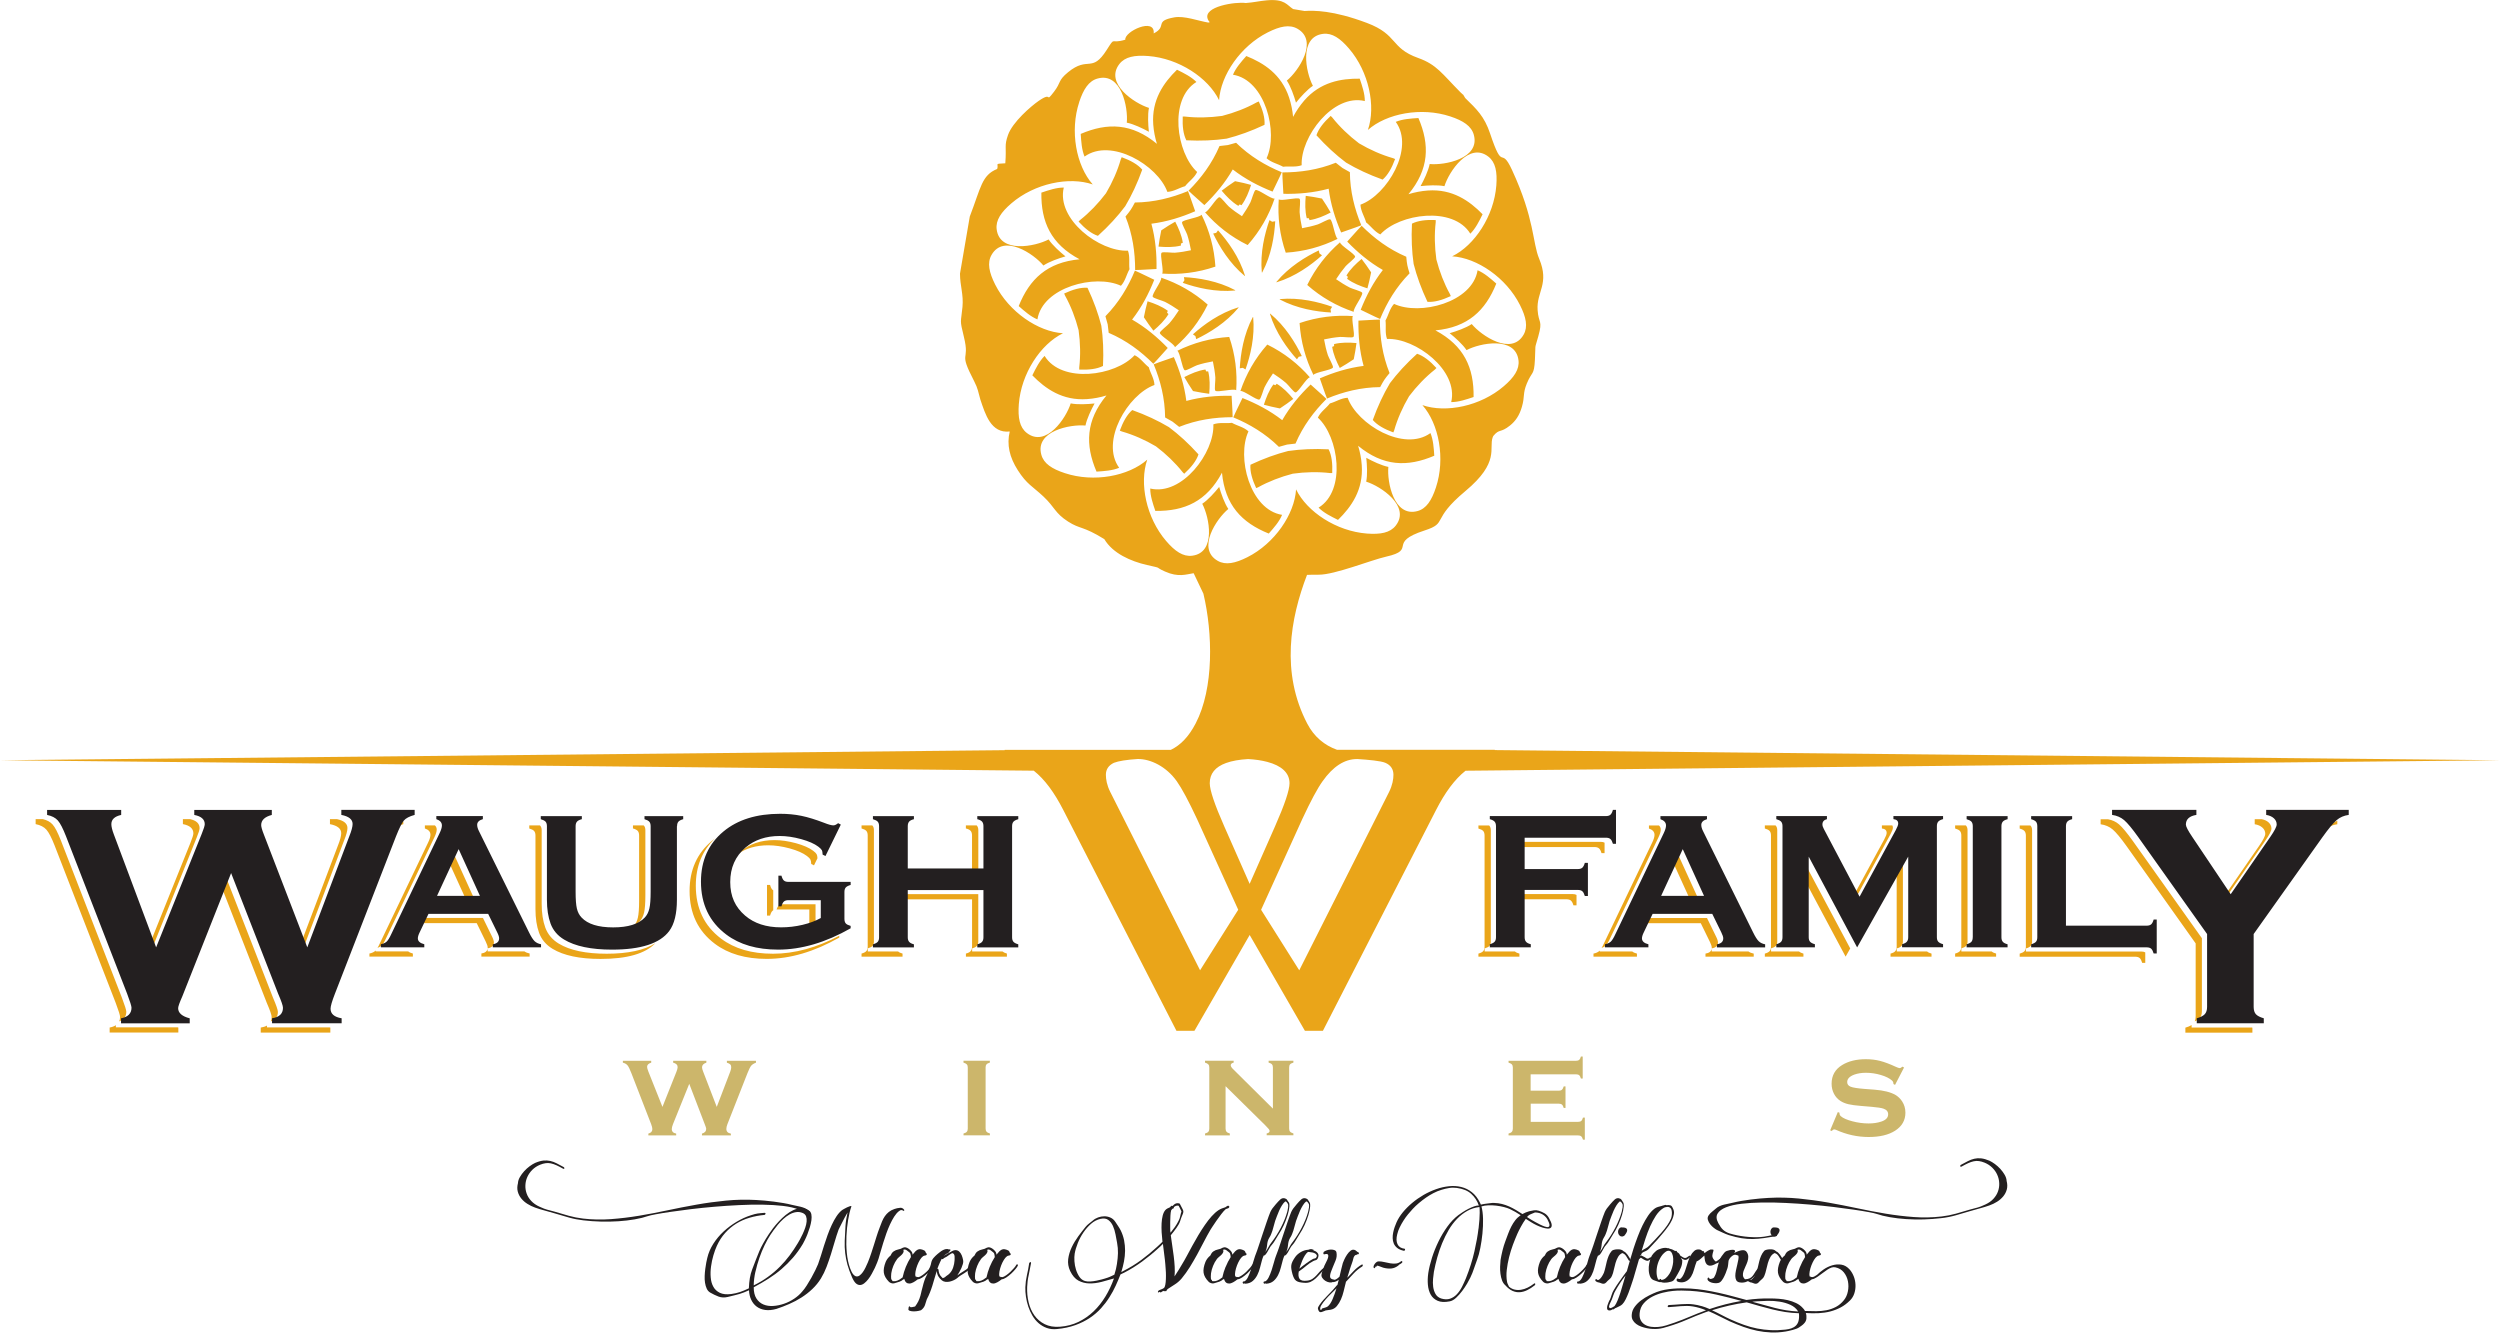 <?xml version="1.0" encoding="UTF-8"?>
<svg id="Layer_2" data-name="Layer 2" xmlns="http://www.w3.org/2000/svg" width="658.73" height="351.15" viewBox="0 0 658.73 351.15">
  <g id="black_version" data-name="black version">
    <path d="m593.33,270.73l.16.05v1.32h-17.66v-1.32c.69-.2,1.23-.42,1.64-.69v.65h15.86Zm-15.03-1.6c.16-.37.24-.83.24-1.36v-19.19l-18.17-25.58c-1.56-2.19-2.8-3.67-3.68-4.43-.89-.76-1.95-1.21-3.19-1.38v-1.32h1.94c1.11.2,2.08.63,2.89,1.33.88.76,2.12,2.24,3.68,4.43l18.17,25.58v19.2c0,.86-.21,1.5-.62,1.94-.28.3-.7.56-1.27.79h0Zm-2.58-52.77c-.45.27-.77.62-.95,1.05.28-.1.6-.17.95-.23v-.83h0Zm10.34,19.84l9.13-13.21c1.12-1.62,1.69-2.71,1.69-3.29,0-.63-.25-1.18-.75-1.63-.49-.45-1.17-.75-2.03-.89v-1.32h1.89c.74.15,1.33.43,1.77.84.49.45.75,1,.75,1.63,0,.58-.56,1.67-1.69,3.29l-10.44,15.09-.34-.51h0Zm29.8-19.95v.94c-.86.12-1.64.37-2.33.77.29-.3.55-.56.78-.76.47-.4.98-.71,1.55-.95h0Zm-51.49,28.77c.37-.01.66-.09.89-.23v-.03h-.81c-.03.09-.05.17-.08.25h0Zm.89,5.93c-.26-.15-.6-.23-1.02-.23h-30.43v-.81c.61-.17,1.03-.39,1.27-.66.23-.27.36-.67.36-1.19v-29.26c0-.53-.12-.92-.36-1.19-.03-.04-.07-.07-.1-.1h-2.81v.81c.62.17,1.03.39,1.27.66.23.27.36.67.36,1.19v29.26c0,.53-.12.92-.36,1.19-.24.27-.66.48-1.27.66v.81h30.43c.53,0,.93.12,1.19.35.27.24.48.66.66,1.27h.81v-2.76h0Zm-48.47-1.53v-29.29c0-.51-.12-.9-.36-1.17-.24-.27-.66-.48-1.27-.66v-.81h2.81s.07.07.1.1c.23.27.36.66.36,1.17v29.28c0,.53-.12.93-.36,1.19-.24.27-.66.48-1.27.66v.81h7.99c.25.24.64.42,1.17.56v.81h-10.8v-.81c.62-.17,1.03-.39,1.27-.66.23-.27.36-.67.36-1.19h0Zm-30.48,2.66l-11.11-20.82v-4.45l12.32,23.1-1.22,2.16h0Zm-12.29-1.37c.25.22.64.41,1.17.56v.81h-10.17v-.81c.61-.17,1.03-.39,1.27-.66.23-.27.35-.67.35-1.19v-29.29c0-.51-.12-.9-.35-1.17-.24-.27-.66-.48-1.27-.66v-.81h2.81s.07.07.1.1c.23.27.36.66.36,1.17v29.28c0,.53-.12.93-.36,1.19-.24.27-.66.48-1.27.66v.81h7.36Zm14.12-14.18l8.35-15.36c.42-.78.63-1.34.63-1.7,0-.69-.41-1.08-1.26-1.17v-.81h2.75c.1.17.15.37.15.61,0,.36-.21.92-.63,1.7l-9.55,17.57-.44-.84h0Zm19.63,14.18h-7.99v-.81c.6-.16,1.01-.36,1.25-.65.25-.28.37-.67.37-1.2v-21.23l-1.64,2.92v19.68c0,.53-.12.92-.37,1.2-.24.29-.66.49-1.25.65v.81h10.8v-.81c-.53-.15-.92-.33-1.17-.56h0Zm-59.62-7.45h-14.74l.65-1.37h15.72l2.38,4.87c.35.69.51,1.21.51,1.57,0,.86-.55,1.39-1.65,1.57,0-.07.01-.13.01-.2,0-.35-.16-.87-.51-1.57l-2.38-4.87h0Zm-18.06,7.45c.28.24.69.42,1.23.56v.81h-11.45v-.81c.67-.14,1.19-.37,1.55-.71.03-.03.06-.06.09-.1v.25h8.58Zm-8.08-.94c.44-.14.79-.33,1.05-.58.35-.34.76-.99,1.21-1.98l12.72-26.57c.41-.85.61-1.52.61-2.03,0-.44-.16-.81-.48-1.11h-2.64v.81c.99.34,1.47.89,1.47,1.67,0,.51-.2,1.18-.61,2.03l-12.72,26.57c-.21.47-.42.87-.62,1.19h0Zm38.7.94c.37.27.83.45,1.38.56v.81h-12.71v-.81c.97-.16,1.52-.58,1.64-1.26v.7h9.7Zm-15.35-13.56l-4.49-9.86,1.14-2.47,5.61,12.32h-2.27Zm-46.18,13.56c.25.24.64.42,1.17.56v.81h-10.8v-.81c.61-.17,1.03-.39,1.27-.66.23-.27.35-.67.35-1.19v-29.26c0-.53-.12-.92-.35-1.19-.24-.27-.66-.48-1.27-.66v-.81h2.81s.07.07.1.1c.23.27.36.67.36,1.19v29.26c0,.53-.12.93-.36,1.19-.24.27-.66.48-1.27.66v.81h7.99Zm22.71-34.59c.03-.09.06-.18.08-.27h.81v.04c-.23.14-.53.22-.9.23h0Zm.9,5.92v2.75h-.81c-.17-.61-.39-1.03-.66-1.25-.27-.23-.66-.35-1.17-.35h-19.79v-1.37h21.43c.41,0,.74.07,1,.22h0Zm-8.29,8.04c.03-.09.06-.18.08-.27h.81v.04c-.23.14-.53.22-.9.23h0Zm.9,5.73v2.74h-.81c-.17-.6-.39-1-.66-1.25-.27-.23-.67-.35-1.19-.35h-12.37v-1.37h14.01c.43,0,.77.08,1.02.23h0Zm-159.28,1.16h-18.29v-1.37h19.94v12.46c0,.51-.12.9-.37,1.18-.24.28-.66.49-1.25.65v.81h7.99c.25.22.64.41,1.17.56v.81h-10.8v-.81c.6-.16,1.01-.36,1.25-.65.25-.28.37-.67.37-1.18v-12.46h0Zm-19.48,13.73c.25.24.64.42,1.17.56v.81h-10.8v-.81c.61-.17,1.03-.39,1.27-.66.23-.27.35-.66.35-1.17v-29.31c0-.51-.12-.9-.35-1.17-.24-.27-.66-.48-1.27-.66v-.81h2.81s.07.07.1.1c.23.27.35.66.35,1.17v29.31c0,.51-.12.9-.35,1.17-.24.27-.66.48-1.27.66v.81h7.99Zm19.48-20.8v-9.78c0-.51-.12-.9-.35-1.18-.24-.29-.66-.49-1.27-.65v-.81h2.83s.06.06.09.09c.23.28.36.67.36,1.18v11.15h-1.64Zm-42.87,9.73h-8.63c.15-.47.34-.81.57-1.01.26-.23.65-.35,1.18-.35h8.52v4.7c-.51.29-1.06.55-1.64.79v-4.13h0Zm-9.51.22c-.07.04-.13.08-.18.13-.27.24-.48.66-.65,1.27h-.81v-8.07h.81c.17.62.38,1.05.65,1.28.05.05.12.09.18.13v5.25h0Zm17.39,6.73c-5.99,3.15-11.81,4.72-17.45,4.72s-10.15-1.32-13.68-3.98c-4.44-3.35-6.66-7.99-6.66-13.93,0-5.13,1.69-9.29,5.08-12.48-.27.2-.54.41-.8.62-3.95,3.28-5.92,7.69-5.92,13.22,0,5.94,2.22,10.59,6.66,13.93,3.53,2.66,8.09,3.98,13.68,3.98,6.16,0,12.52-1.88,19.1-5.62v-.47h0Zm-5.75-20.41l-.9,1.85-.73-.38c-.02-.55-.1-.96-.23-1.2-.13-.24-.44-.54-.91-.9-1.03-.78-2.54-1.44-4.53-1.99-2-.54-3.88-.82-5.66-.82-3.14,0-5.82.77-8.03,2.3.22-.22.45-.43.69-.63,2.38-2.02,5.38-3.04,8.99-3.04,1.77,0,3.66.28,5.66.82,1.99.55,3.5,1.21,4.53,1.99.47.36.78.66.91.9.13.23.21.6.23,1.1h0Zm-42.7,22.35c-2.63,2.77-7.44,4.15-14.44,4.15-5.5,0-9.72-.89-12.64-2.66-1.71-1.03-2.89-2.43-3.55-4.2-.64-1.75-.96-3.85-.96-6.28v-19.38c0-.53-.12-.92-.36-1.19-.24-.27-.66-.48-1.27-.66v-.81h2.81s.07.07.1.1c.23.27.36.67.36,1.19v19.38c0,2.43.32,4.52.96,6.28.67,1.77,1.84,3.17,3.55,4.2,2.92,1.77,7.14,2.66,12.64,2.66s10-.93,12.8-2.78h0Zm-5.62-4.55c.55-.32,1.03-.7,1.44-1.13.6-.64,1-1.44,1.22-2.4.21-.95.33-2.42.33-4.42v-17.25c0-.53-.12-.92-.36-1.19-.03-.04-.06-.07-.1-.1h-2.81v.81c.61.17,1.03.39,1.27.66.23.27.35.67.35,1.19v17.25c0,2-.11,3.47-.33,4.42-.19.85-.53,1.57-1.02,2.16h0Zm-41.44-.73h-14.74l.65-1.37h15.72l2.38,4.87c.35.69.51,1.21.51,1.57,0,.86-.55,1.39-1.65,1.57,0-.07.01-.13.01-.2,0-.35-.16-.87-.51-1.57l-2.38-4.87h0Zm-18.06,7.45c.28.24.69.42,1.23.56v.81h-11.45v-.81c.67-.14,1.19-.37,1.55-.71.03-.03.06-.06.09-.1v.25h8.58Zm-8.08-.94c.44-.14.79-.33,1.05-.58.35-.34.76-.99,1.21-1.98l12.72-26.57c.41-.85.61-1.52.61-2.03,0-.44-.16-.81-.48-1.11h-2.64v.81c.99.34,1.47.89,1.47,1.67,0,.51-.2,1.18-.61,2.03l-12.72,26.57c-.21.47-.42.87-.62,1.19h0Zm38.7.94h-9.7v-.71c-.12.68-.67,1.1-1.64,1.26v.81h12.71v-.81c-.54-.11-1-.29-1.38-.56h0Zm-15.35-13.56l-4.49-9.86,1.14-2.47,5.61,12.32h-2.27Zm-76.02,33.57l.18.05v1.32h-18.1v-1.32c.67-.13,1.22-.33,1.64-.62v.57h16.28Zm-15.41-1.56c.16-.35.24-.75.24-1.2,0-.41-.38-1.63-1.15-3.67l-16.1-41.48c-.8-2.05-1.52-3.44-2.17-4.18-.65-.73-1.59-1.21-2.83-1.46v-1.32h1.86c1.13.26,2,.73,2.61,1.42.65.73,1.36,2.12,2.17,4.18l16.1,41.48c.77,2.04,1.15,3.26,1.15,3.67,0,1.25-.63,2.11-1.89,2.56h0Zm-2.48-52.7c-.37.26-.63.57-.79.94.24-.09.5-.16.79-.22v-.71h0Zm10.33,32.84l10.91-27.15c.52-1.28.79-2.14.79-2.55,0-1.26-.93-2.08-2.76-2.43v-1.32h1.87c1.68.37,2.53,1.17,2.53,2.39,0,.41-.27,1.27-.79,2.54l-12.02,29.92-.53-1.41h0Zm29.37-32.81v.69c-.34.09-.65.19-.93.31.19-.38.5-.72.93-1h0Zm10.43,32.75l9.99-26.42c.58-1.45.87-2.53.87-3.25,0-1.21-1-2.01-2.97-2.39v-1.32h1.87c1.82.4,2.74,1.18,2.74,2.34,0,.72-.29,1.8-.87,3.25l-11.07,29.26-.57-1.47h0Zm27.22-32.82v.76c-.58.16-1.09.34-1.52.54.11-.17.22-.32.32-.43.28-.32.68-.61,1.2-.87h0Zm-19.49,54.31c.08.02.17.03.26.05v1.32h-18.34v-1.32c.66-.1,1.21-.28,1.64-.53v.48h16.44Zm-15.42-1.57c.15-.33.22-.71.22-1.14,0-.52-.42-1.76-1.27-3.71l-11.86-30.41,1.1-2.77,12.4,31.81c.84,1.96,1.27,3.19,1.27,3.71,0,1.23-.62,2.08-1.87,2.51Z" style="fill: #eaa519; fill-rule: evenodd;"/>
    <path d="m593.82,246.11v19.19c0,.86.2,1.5.59,1.94.41.44,1.1.79,2.08,1.07v1.32h-17.66v-1.32c.98-.28,1.69-.63,2.1-1.07.41-.44.62-1.08.62-1.94v-19.19l-18.17-25.58c-1.56-2.19-2.8-3.67-3.68-4.43-.89-.76-1.96-1.21-3.19-1.38v-1.32h22.22v1.32c-1.84.3-2.77,1.15-2.77,2.56,0,.49.56,1.58,1.69,3.25l10.12,15.09,10.43-15.09c1.12-1.62,1.69-2.71,1.69-3.29,0-.63-.25-1.18-.74-1.63-.49-.45-1.17-.75-2.03-.89v-1.32h21.75v1.32c-1.24.17-2.31.62-3.19,1.38-.89.76-2.12,2.24-3.69,4.43l-18.17,25.58h0ZM60.9,230.04l-12.85,32.47c-.73,1.65-1.11,2.69-1.11,3.14,0,1.25,1.03,2.15,3.05,2.67v1.32h-18.1v-1.32c1.84-.35,2.76-1.29,2.76-2.8,0-.41-.38-1.63-1.15-3.67l-16.1-41.48c-.8-2.05-1.52-3.45-2.16-4.18-.65-.73-1.59-1.21-2.83-1.46v-1.32h19.52v1.32c-1.73.38-2.59,1.2-2.59,2.43,0,.63.21,1.53.66,2.71l11.14,29.75,12.02-29.92c.52-1.28.79-2.14.79-2.54,0-1.27-.93-2.08-2.76-2.43v-1.32h20.43v1.32c-1.87.49-2.8,1.39-2.8,2.67,0,.45.22,1.26.7,2.47l11.45,29.75,11.07-29.26c.58-1.45.87-2.53.87-3.25,0-1.21-1-2.01-2.97-2.39v-1.32h19.32v1.32c-1.38.38-2.32.87-2.84,1.48-.52.6-1.21,2-2.07,4.16l-16.1,41.48c-.77,1.98-1.15,3.29-1.15,3.95,0,1.35.97,2.19,2.92,2.52v1.32h-18.34v-1.32c1.93-.3,2.88-1.22,2.88-2.76,0-.52-.42-1.76-1.27-3.71l-12.4-31.81h0Zm198.23,4.49h-19.94v12.46c0,.51.12.9.37,1.18.24.29.66.49,1.25.65v.81h-10.8v-.81c.61-.17,1.03-.39,1.27-.66.23-.27.35-.66.35-1.17v-29.31c0-.51-.12-.9-.35-1.17-.24-.27-.66-.48-1.27-.66v-.81h10.8v.81c-.61.16-1.03.36-1.27.65-.23.28-.35.67-.35,1.18v11.15h19.94v-11.15c0-.51-.12-.9-.35-1.18-.24-.29-.66-.49-1.27-.65v-.81h10.8v.81c-.61.17-1.03.39-1.27.66-.23.27-.36.66-.36,1.17v29.31c0,.51.12.9.36,1.17.24.27.67.49,1.27.66v.81h-10.8v-.81c.6-.16,1.01-.36,1.25-.65.25-.28.37-.67.37-1.18v-12.46h0Zm-42.87,2.66h-8.52c-.53,0-.92.12-1.18.35-.27.24-.48.66-.65,1.27h-.81v-8.07h.81c.17.62.38,1.05.65,1.28.26.23.65.35,1.18.35h16.4v.81c-.61.17-1.03.39-1.28.66-.24.27-.36.67-.36,1.19v7.09c0,.53.12.92.35,1.19.23.27.67.48,1.29.66v.63c-6.57,3.74-12.94,5.62-19.1,5.62-5.6,0-10.15-1.32-13.68-3.98-4.44-3.35-6.66-7.99-6.66-13.93,0-5.54,1.97-9.95,5.93-13.22,3.75-3.11,8.73-4.66,14.95-4.66,1.97,0,3.83.18,5.59.54,1.75.36,3.74.98,5.96,1.83,1.15.46,1.97.68,2.46.68.36,0,.77-.19,1.25-.58l.71.38-4.05,8.29-.74-.38c-.02-.55-.09-.96-.23-1.2-.13-.24-.44-.54-.91-.9-1.03-.78-2.54-1.44-4.53-1.99-2-.55-3.88-.82-5.66-.82-3.61,0-6.61,1.01-8.99,3.04-2.69,2.3-4.03,5.33-4.03,9.1s1.31,6.59,3.93,8.84c2.4,2.06,5.55,3.09,9.47,3.09,1.9,0,3.79-.22,5.65-.66,1.85-.44,3.46-1.04,4.81-1.8v-4.7h0Zm-37.9-19.49v19.38c0,3.66-.67,6.41-2.02,8.23-2.44,3.28-7.46,4.91-15.08,4.91-5.5,0-9.72-.89-12.64-2.66-1.71-1.03-2.89-2.43-3.55-4.2-.64-1.76-.96-3.85-.96-6.28v-19.38c0-.53-.12-.92-.35-1.19-.24-.27-.66-.48-1.27-.66v-.81h10.82v.81c-.61.16-1.03.36-1.28.65-.24.28-.36.67-.36,1.2v17.25c0,2,.11,3.47.33,4.42.22.96.63,1.76,1.25,2.4,1.62,1.72,4.38,2.59,8.31,2.59s6.71-.87,8.33-2.59c.6-.64,1-1.44,1.22-2.4.22-.95.33-2.42.33-4.42v-17.25c0-.53-.12-.92-.35-1.19-.24-.27-.66-.48-1.27-.66v-.81h10.2v.81c-.61.17-1.03.39-1.27.66-.23.27-.35.67-.35,1.19h0Zm-49.73,23.1l2.38,4.87c.35.69.51,1.21.51,1.57,0,.86-.55,1.39-1.67,1.57v.81h12.71v-.81c-.71-.14-1.27-.41-1.7-.82-.42-.42-.92-1.18-1.47-2.32l-13.18-26.66c-.32-.62-.48-1.18-.48-1.67,0-.71.5-1.21,1.5-1.5v-.81h-12.26v.81c.99.34,1.47.89,1.47,1.67,0,.51-.2,1.19-.61,2.03l-12.72,26.57c-.45.99-.86,1.64-1.21,1.98-.36.34-.87.57-1.55.71v.81h11.45v-.81c-1.14-.29-1.7-.8-1.7-1.55,0-.39.15-.92.48-1.59l2.33-4.87h15.72Zm-2.17-4.74h-11.31l5.7-12.32,5.61,12.32h0Zm417.9,7.86v-26.22c0-.53.12-.92.36-1.2.24-.29.67-.49,1.27-.65v-.81h-10.8v.81c.61.17,1.03.39,1.27.66.23.27.35.67.35,1.19v29.26c0,.53-.12.93-.35,1.19-.24.27-.66.49-1.27.66v.81h30.43c.53,0,.93.12,1.19.35.27.24.48.66.66,1.27h.81v-8.95h-.81c-.17.61-.39,1.03-.66,1.27-.27.23-.67.35-1.19.35h-21.25Zm-24.55,3.04v-29.28c0-.51-.12-.9-.35-1.17-.24-.27-.66-.48-1.27-.66v-.81h10.8v.81c-.61.16-1.03.36-1.27.65-.23.28-.36.67-.36,1.18v29.28c0,.53.12.93.37,1.2.24.29.66.49,1.25.65v.81h-10.8v-.81c.61-.17,1.03-.39,1.27-.66.23-.27.35-.66.35-1.19h0Zm-30.48,2.66l-12.75-23.9v21.23c0,.53.12.93.36,1.19.24.27.67.49,1.27.66v.81h-10.17v-.81c.62-.17,1.03-.39,1.27-.66.23-.27.36-.66.36-1.19v-29.28c0-.51-.12-.9-.36-1.17-.24-.27-.66-.48-1.27-.66v-.81h13.34v.81c-.79.2-1.19.67-1.19,1.39,0,.34.12.73.36,1.17l9.43,17.87,9.55-17.57c.42-.78.63-1.34.63-1.7,0-.69-.42-1.08-1.26-1.17v-.81h13.08v.81c-.61.17-1.03.39-1.27.66-.23.27-.36.66-.36,1.17v29.28c0,.53.12.93.36,1.19.24.27.67.49,1.27.66v.81h-10.8v-.81c.6-.16,1.01-.36,1.25-.65.25-.28.37-.67.37-1.2v-21.23l-13.45,23.9h0Zm-38.16-8.82h-15.72l-2.33,4.87c-.33.67-.48,1.2-.48,1.59,0,.74.56,1.26,1.7,1.55v.81h-11.45v-.81c.67-.14,1.19-.37,1.55-.71.35-.34.76-.99,1.21-1.98l12.72-26.57c.41-.85.61-1.52.61-2.03,0-.78-.48-1.33-1.47-1.67v-.81h12.26v.81c-.99.29-1.5.79-1.5,1.5,0,.48.16,1.05.48,1.67l13.18,26.66c.55,1.13,1.05,1.9,1.47,2.32.42.41.99.68,1.7.82v.81h-12.71v-.81c1.12-.18,1.67-.71,1.67-1.57,0-.35-.16-.87-.51-1.57l-2.38-4.87h0Zm-2.17-4.74l-5.61-12.32-5.7,12.32h11.31Zm-47.27-1.57h14.01c.53,0,.93.12,1.19.35.27.24.48.65.66,1.25h.81v-8.74h-.81c-.17.61-.39,1.03-.66,1.28-.27.24-.67.36-1.19.36h-14.01v-8.26h21.43c.51,0,.9.11,1.17.35.27.22.48.65.66,1.25h.81v-8.94h-.81c-.17.62-.39,1.05-.66,1.29-.27.23-.66.35-1.17.35h-30.61v.81c.62.17,1.03.39,1.27.66.23.27.36.67.36,1.19v29.26c0,.53-.12.93-.36,1.19-.24.27-.66.49-1.27.66v.81h10.8v-.81c-.6-.16-1.01-.36-1.25-.65-.25-.28-.37-.67-.37-1.2v-12.46Z" style="fill: #231f20; fill-rule: evenodd;"/>
    <g>
      <path d="m181.64,285.51l-4.31,10.69c-.21.53-.32.96-.32,1.3,0,.66.39,1.05,1.16,1.19v.47h-7.33v-.47c.7-.18,1.05-.57,1.05-1.19,0-.32-.11-.75-.32-1.3l-5.2-13.41c-.4-1.03-.73-1.72-1.01-2.06-.28-.35-.69-.59-1.24-.73v-.49h7.47v.49c-.73.23-1.09.6-1.09,1.11,0,.25.12.67.35,1.26l3.7,9.29,3.67-9.22c.22-.55.33-.97.33-1.26,0-.58-.39-.98-1.18-1.18v-.49h8.75v.49c-.76.25-1.14.66-1.14,1.23,0,.26.1.64.3,1.14l3.58,9.29,3.58-9.37c.15-.41.23-.77.23-1.07,0-.33-.08-.58-.25-.75s-.46-.33-.89-.46v-.49h7.66v.49c-.57.21-.99.48-1.26.8-.26.32-.59.99-.99,1.99l-5.27,13.41c-.19.48-.28.9-.28,1.26,0,.68.4,1.09,1.19,1.23v.47h-7.62v-.47c.75-.21,1.12-.64,1.12-1.28,0-.16-.13-.57-.39-1.21l-4.1-10.69Z" style="fill: #ccb66b;"/>
      <path d="m259.7,281.3v16.06c0,.36.08.64.25.83.16.19.46.35.88.48v.49h-6.95v-.49c.41-.11.7-.26.87-.46.17-.2.25-.48.25-.84v-16.08c0-.36-.08-.64-.25-.83s-.46-.34-.88-.47v-.49h6.95v.49c-.42.12-.71.27-.88.46-.16.19-.25.47-.25.83Z" style="fill: #ccb66b;"/>
      <path d="m322.93,286.21v11.15c0,.36.08.64.25.84.17.2.46.36.87.47v.49h-6.53v-.49c.41-.11.7-.26.87-.46.17-.2.25-.48.25-.84v-16.08c0-.36-.08-.64-.25-.83s-.46-.34-.88-.47v-.49h7.55v.49c-.52.13-.77.36-.77.68,0,.28.19.61.56.98l10.55,10.46v-10.83c0-.36-.08-.64-.25-.83-.16-.19-.46-.35-.88-.46v-.49h6.53v.49c-.42.12-.71.27-.88.46-.16.19-.24.47-.24.83v16.06c0,.36.08.64.24.83.16.19.46.35.88.48v.49h-7.04v-.49c.51-.1.77-.32.77-.64,0-.16-.07-.33-.21-.5-.14-.17-.46-.52-.96-1.03l-10.44-10.29Z" style="fill: #ccb66b;"/>
      <path d="m403.33,290.81v4.79h12.48c.36,0,.64-.08.83-.24.19-.16.35-.46.46-.88h.49v5.81h-.49c-.11-.41-.26-.7-.46-.87-.2-.17-.48-.25-.84-.25h-18.31v-.49c.41-.11.7-.26.87-.46.17-.2.26-.48.26-.84v-16.08c0-.36-.08-.64-.25-.83-.16-.19-.46-.34-.88-.47v-.49h17.76c.37,0,.66-.08.85-.25.19-.16.35-.46.46-.88h.47v5.81h-.47c-.12-.43-.27-.72-.46-.88-.19-.16-.48-.24-.85-.24h-11.94v4.32h7.41c.36,0,.64-.08.83-.25.19-.16.35-.46.48-.88h.47v5.67h-.47c-.12-.41-.27-.71-.46-.87-.19-.17-.48-.25-.85-.25h-7.41Z" style="fill: #ccb66b;"/>
      <path d="m501.7,281.28l-2.37,4.58-.42-.23c0-.39-.12-.69-.37-.91-.67-.6-1.65-1.09-2.95-1.47-1.3-.39-2.62-.58-3.95-.58-1.14,0-2.14.16-3.02.47-1.26.46-1.9,1.12-1.9,1.98,0,.57.3.98.91,1.22.61.24,1.78.43,3.53.57l2.77.21c2.42.19,4.27.66,5.53,1.4.7.42,1.28.98,1.74,1.69.57.88.86,1.87.86,2.97,0,2-.9,3.58-2.7,4.74-1.72,1.11-4.05,1.67-6.99,1.67s-5.82-.63-8.58-1.88c-.19-.08-.35-.12-.47-.12-.23,0-.45.14-.65.42l-.44-.18,2.02-4.81.44.18v.14c0,.3.12.56.35.77.59.52,1.6.96,3.04,1.34,1.44.38,2.86.57,4.27.57,1.24,0,2.35-.16,3.34-.49,1.22-.4,1.82-1.04,1.82-1.93,0-.71-.42-1.21-1.26-1.49-.56-.19-1.57-.34-3.04-.47l-2.76-.23c-1.49-.12-2.62-.27-3.41-.46-.79-.19-1.47-.46-2.05-.83-.75-.47-1.33-1.11-1.75-1.91-.42-.81-.63-1.69-.63-2.65,0-2.15.92-3.8,2.77-4.93,1.69-1.03,3.77-1.54,6.25-1.54,1.35,0,2.6.15,3.76.45,1.17.3,2.55.82,4.17,1.57.48.22.81.33,1,.33s.43-.13.72-.39l.42.23Z" style="fill: #ccb66b;"/>
    </g>
    <g>
      <path d="m237.1,318.26c-.48.03-.95.13-1.42.3-.58.19-1.07.45-1.48.78-.41.33-.75.7-1.04,1.11-.29.42-.54.88-.75,1.39-.21.51-.41,1.04-.61,1.58-.33.85-.61,1.65-.84,2.4-.23.75-.46,1.49-.69,2.21-.23.72-.47,1.45-.71,2.2-.24.74-.54,1.54-.88,2.39-.19.44-.4.9-.62,1.36-.22.46-.46.87-.72,1.23-.26.36-.53.64-.81.85-.28.21-.56.3-.85.27-.29-.03-.58-.22-.87-.56-.29-.35-.57-.9-.84-1.65-.42-1.18-.7-2.5-.84-3.98-.14-1.48-.17-2.96-.1-4.44.07-1.48.22-2.92.45-4.29.23-1.38.52-2.57.87-3.57-.04-.08-.17-.08-.41-.01-.23.07-.48.17-.75.3s-.54.27-.8.42c-.26.14-.43.25-.51.3-.52.41-1.01.95-1.46,1.63-.45.68-.88,1.45-1.27,2.3-.4.85-.76,1.74-1.1,2.68-.34.93-.65,1.87-.94,2.79-.29.93-.56,1.81-.82,2.65-.26.84-.51,1.58-.74,2.21-.15.38-.39.91-.71,1.56-.32.66-.67,1.33-1.06,2.02-.39.69-.79,1.37-1.21,2.02-.42.66-.81,1.18-1.16,1.56-.58.71-1.29,1.35-2.14,1.92-.85.57-1.75,1.02-2.7,1.34-.96.33-1.9.52-2.85.58-.94.06-1.8-.07-2.56-.39-.76-.32-1.38-.84-1.85-1.58-.47-.73-.71-1.72-.71-2.95,1.37-.73,2.66-1.49,3.88-2.26,1.21-.77,2.36-1.61,3.43-2.53,1.07-.92,2.07-1.91,3.01-2.99.94-1.08,1.81-2.29,2.62-3.64.12-.21.29-.54.52-1,.23-.45.46-.97.69-1.55.23-.58.44-1.19.64-1.84.19-.65.33-1.26.41-1.84.08-.58.07-1.1-.01-1.56-.09-.46-.3-.8-.65-1.01-.66-.42-1.33-.63-2.04-.61-.7.02-1.4.19-2.08.51-.68.32-1.35.74-2,1.27-.65.53-1.25,1.1-1.82,1.71-.57.61-1.07,1.21-1.52,1.79-.44.59-.81,1.1-1.1,1.55-.62.94-1.12,1.76-1.5,2.46-.39.69-.72,1.37-1.01,2.04-.29.66-.57,1.37-.85,2.12-.28.75-.62,1.65-1.03,2.69-.27.71-.47,1.47-.61,2.27-.13.8-.22,1.7-.26,2.7-.46.21-.88.4-1.26.56-.38.16-.74.3-1.1.42-.36.12-.72.22-1.08.3-.37.09-.77.16-1.21.22-1.23.15-2.23.05-2.99-.32-.76-.37-1.34-.9-1.72-1.61-.39-.7-.62-1.52-.69-2.46-.08-.94-.05-1.9.09-2.89.13-.99.34-1.97.62-2.92.28-.95.58-1.79.91-2.5.6-1.31,1.33-2.45,2.2-3.41.87-.96,1.84-1.78,2.91-2.44,1.07-.67,2.24-1.18,3.5-1.55,1.26-.37,2.59-.62,3.98-.75.12-.06.19-.15.23-.29.04-.13-.03-.22-.2-.26-.42.04-.78.07-1.05.09-.28.02-.55.05-.81.09-.26.04-.54.1-.82.17-.29.08-.64.18-1.04.32-1.25.4-2.49.97-3.72,1.71-1.22.73-2.36,1.58-3.4,2.54-1.04.96-1.94,2.04-2.7,3.22-.76,1.19-1.3,2.44-1.61,3.78-.08.29-.16.68-.26,1.19-.1.5-.18,1.05-.26,1.65-.08.6-.13,1.21-.16,1.85-.03.64,0,1.24.09,1.82.09.58.24,1.09.45,1.55s.51.79.9,1.03c.73.42,1.47.78,2.21,1.06.74.28,1.56.31,2.45.1.67-.17,1.26-.32,1.75-.43.49-.12.94-.24,1.34-.36.41-.13.8-.26,1.19-.41.39-.14.82-.33,1.3-.56.04.93.23,1.76.58,2.5.35.74.83,1.35,1.45,1.81.62.46,1.37.76,2.24.88.88.12,1.87.03,2.96-.28,1.12-.37,2.24-.79,3.37-1.29,1.13-.49,2.2-1.06,3.22-1.71,1.02-.65,1.98-1.39,2.86-2.23.89-.84,1.65-1.78,2.29-2.82.56-.93,1.05-1.93,1.46-3.01.41-1.08.79-2.17,1.14-3.28.35-1.11.68-2.22,1-3.33.32-1.11.66-2.17,1.03-3.2,0-.02.08-.19.25-.52.16-.33.36-.72.59-1.17.23-.45.48-.94.75-1.46.27-.52.53-.98.78-1.39-.13.66-.25,1.26-.35,1.81-.1.55-.16,1.13-.2,1.75-.1,1.49-.16,2.79-.2,3.92-.04,1.13,0,2.2.12,3.21.12,1.01.31,2.02.59,3.04.28,1.01.69,2.13,1.23,3.37.33.75.67,1.28,1.01,1.58.35.3.7.44,1.07.43.37,0,.73-.15,1.1-.43.37-.28.72-.64,1.06-1.07.34-.43.66-.92.95-1.45.3-.53.57-1.05.81-1.56.24-.51.44-.98.61-1.42.16-.43.28-.77.36-1,.15-.52.34-1.15.55-1.88.21-.73.44-1.5.69-2.31.25-.81.53-1.63.82-2.47.3-.84.62-1.63.97-2.39.35-.75.71-1.43,1.1-2.04.39-.61.8-1.08,1.24-1.43.27-.21.49-.31.67-.29.17.02.31.06.4.12.1.06.17.1.22.12.05.02.09-.07.13-.26-.27-.42-.65-.62-1.13-.59Zm-38.05,16.85c.28-1.25.63-2.47,1.04-3.66.41-1.19.87-2.29,1.37-3.33.5-1.03.99-1.91,1.47-2.65.23-.35.52-.77.87-1.26.35-.49.74-1,1.17-1.52.43-.52.91-1.02,1.43-1.49.52-.47,1.06-.87,1.62-1.19.56-.32,1.13-.53,1.72-.62.59-.1,1.18-.02,1.78.23.44.19.74.49.88.88.14.4.19.85.14,1.37-.05.52-.17,1.07-.37,1.63-.2.57-.42,1.12-.67,1.65-.24.53-.48,1.01-.72,1.43-.24.42-.43.75-.56.98-.66,1.1-1.37,2.17-2.15,3.22-.78,1.05-1.65,2.05-2.6,3.01-.95.96-2,1.85-3.14,2.67-1.14.83-2.38,1.57-3.73,2.23.02-1.16.17-2.36.45-3.62Z" style="fill: #231f20;"/>
      <path d="m245.97,333.16c-.12-.07-.24,0-.33.19-.08.17-.26.42-.54.75-.28.33-.6.66-.96,1-.36.34-.73.64-1.11.91-.38.27-.72.44-1.01.52-.04-.04-.1-.05-.17-.03-.04-.02-.1-.03-.17-.03l-.12.06s-.06-.07-.06-.09c-.08-.13-.17-.16-.29-.09-.08-.37-.07-.81.03-1.35.1-.53.25-1.06.45-1.58.2-.52.43-1,.69-1.43.26-.43.53-.75.79-.94.12-.1.25-.16.39-.19.14-.03.28-.06.42-.1.13-.04.21-.13.23-.29.02-.15-.05-.24-.2-.26-.04-.15-.1-.3-.19-.45-.09-.15-.2-.25-.33-.3-.35-.17-.66-.28-.93-.3-.27-.03-.51,0-.72.1-.21.1-.42.25-.64.46-.21.21-.43.47-.66.78-.02.02-.03.04-.04.06,0,.02-.02.04-.04.06,0-.21-.05-.41-.14-.61-.06-.13-.17-.3-.35-.49-.17-.19-.37-.36-.58-.51-.21-.14-.43-.25-.65-.32-.22-.07-.43-.06-.62.01-.08,0-.14.02-.2.06-.39.23-.79.39-1.23.46-.43.08-.84.25-1.23.52-.21.15-.37.32-.49.51-.12.18-.22.38-.32.59-.27.21-.51.45-.72.72-.21.27-.4.58-.55.93-.44,1.12-.61,2.08-.49,2.88.12.8.57,1.59,1.36,2.39.16.15.37.27.64.35.27.08.51.09.72.03.25-.08.5-.15.74-.22.24-.07.48-.14.71-.22.17-.06.33-.14.48-.23.14-.1.28-.2.42-.32.12,0,.21-.07.29-.2.13.46.32.79.55.98.23.19.51.28.82.27.32,0,.67-.12,1.04-.32.38-.2.77-.47,1.17-.79.35-.02.75-.18,1.2-.48.45-.3.89-.65,1.32-1.04.42-.4.8-.79,1.11-1.17.32-.39.53-.68.62-.9.06-.17.02-.29-.1-.36Zm-7.29.65c-.37.93-.66,1.85-.85,2.78-.29.21-.57.4-.84.58-.37.21-.7.34-1.01.39-.31.05-.6.04-.87-.01.04-.14,0-.24-.12-.32-.1-.04-.15-.14-.17-.3-.02-.16-.03-.34-.03-.54s0-.38.03-.55c.02-.17.03-.3.03-.38.1-.64.28-1.28.54-1.92.26-.65.58-1.23.97-1.75.12-.17.27-.34.48-.51.2-.16.4-.33.59-.51.19-.17.36-.36.49-.56.13-.2.2-.42.2-.65-.04-.1-.09-.15-.14-.17-.02,0-.03,0-.03-.01s0-.01-.03-.01c.08-.04.17-.08.29-.12.15-.04.31-.02.48.06.16.08.29.16.39.26.46.31.73.57.8.78.07.21.11.46.13.75,0,.04,0,.06.01.07,0,0,.01.02.01.04-.52.81-.97,1.68-1.35,2.6Z" style="fill: #231f20;"/>
      <path d="m255.63,333.84c-.09-.12-.21-.1-.36.06-.19.23-.42.43-.68.61-.26.17-.53.34-.79.51-.27.16-.54.33-.81.51-.27.17-.52.36-.75.55.17-.25.36-.55.55-.9.19-.35.37-.7.54-1.07.16-.37.29-.73.39-1.08.1-.36.12-.68.06-.97-.08-.44-.2-.87-.36-1.27-.16-.4-.38-.73-.64-.98-.26-.25-.57-.39-.94-.41-.37-.02-.79.12-1.27.43-.27.17-.59.35-.95.54-.37.18-.7.4-1.01.65.15-.17.33-.33.52-.48.19-.14.42-.27.69-.36.15-.06.23-.18.23-.38.04,0,.08,0,.12-.03.04-.04.07-.06.09-.06.12-.1.17-.22.17-.36s-.1-.2-.29-.16l-.03.03h-.06c-.27-.12-.54-.15-.81-.1-.27.05-.54.15-.81.29-.27.14-.53.31-.77.51-.24.19-.46.37-.65.52-.39.33-.73.67-1.04,1.03-.31.36-.51.79-.61,1.29-.04.27-.12.58-.26.94-.14.36-.27.68-.41.97-.12.25-.21.51-.27.77-.07.26-.18.52-.33.77-.1.15-.19.34-.27.56-.09.22-.17.46-.26.71-.09.25-.16.5-.23.74-.07.24-.12.45-.16.62-.1.39-.17.67-.22.84-.05.17-.09.32-.12.45s-.06.27-.1.45c-.04.17-.11.44-.2.81-.16.56-.34,1.06-.56,1.5-.22.44-.51.9-.85,1.36-.21.06-.47.12-.77.17-.3.06-.47.04-.51-.06-.1-.17-.2-.2-.32-.09-.12.12-.14.25-.09.41,0,0-.02.04-.06.12-.08.29.04.49.36.59.32.11.68.15,1.1.15.42-.01.81-.05,1.19-.13.38-.08.59-.13.65-.17.5-.37.84-.8,1.03-1.3.18-.5.35-1.03.51-1.59.31-.58.58-1.17.82-1.78.24-.61.46-1.22.65-1.84.19-.62.38-1.25.56-1.89.18-.65.38-1.3.59-1.95.04.54.18,1.01.42,1.42.24.4.53.73.85.98l.09.09c.27.21.59.34.96.38.37.04.74.01,1.11-.07.37-.09.74-.21,1.08-.38.35-.16.65-.35.9-.56.25-.23.53-.44.83-.64.3-.19.6-.38.9-.56.3-.18.59-.38.87-.58.28-.2.54-.43.77-.68.12-.15.13-.29.04-.4Zm-4.09-2.18c-.02.2-.03.37-.03.51-.04.58-.15,1.17-.35,1.76-.19.6-.49,1.12-.9,1.56-.19.21-.4.39-.64.54-.23.14-.44.31-.64.51-.1.04-.19.08-.28.13-.09.05-.18.09-.28.13l-.26-.26c-.31-.29-.53-.6-.65-.94-.12-.34-.2-.7-.22-1.08-.08-.17-.18-.23-.32-.17.1-.29.21-.58.33-.87.13-.29.26-.59.39-.9.08-.15.15-.3.22-.45.07-.14.14-.29.22-.45.04.04.08.07.12.09h.06c.1,0,.17-.03.23-.09.12-.14.26-.24.42-.3.16-.07.32-.15.48-.25.16-.1.37-.25.64-.45.27-.2.55-.37.84-.51.04.04.07.06.09.06.17.04.3.13.38.29.08.15.12.33.14.54.02.2.02.41,0,.61Z" style="fill: #231f20;"/>
      <path d="m268.07,333.16c-.12-.07-.24,0-.33.19-.08.17-.25.42-.54.75-.28.33-.6.66-.95,1-.36.34-.73.64-1.11.91-.39.27-.72.44-1.01.52-.04-.04-.1-.05-.17-.03-.04-.02-.1-.03-.17-.03l-.12.06s-.06-.07-.06-.09c-.08-.13-.17-.16-.29-.09-.08-.37-.07-.81.03-1.35.1-.53.25-1.06.45-1.58.2-.52.43-1,.7-1.43.26-.43.53-.75.79-.94.12-.1.25-.16.39-.19.14-.03.28-.06.42-.1.13-.04.21-.13.23-.29s-.05-.24-.2-.26c-.04-.15-.1-.3-.19-.45-.09-.15-.2-.25-.33-.3-.35-.17-.66-.28-.93-.3-.27-.03-.51,0-.72.1-.21.1-.42.25-.64.46-.21.21-.43.47-.67.78-.02.02-.03.04-.04.06,0,.02-.02.04-.04.06,0-.21-.05-.41-.14-.61-.06-.13-.17-.3-.35-.49-.17-.19-.37-.36-.58-.51-.21-.14-.43-.25-.65-.32-.22-.07-.43-.06-.62.01-.08,0-.14.02-.2.06-.39.23-.8.39-1.23.46-.43.08-.84.25-1.23.52-.21.15-.38.32-.49.51-.12.18-.22.38-.32.59-.27.21-.51.45-.72.72-.21.27-.39.58-.55.93-.44,1.12-.61,2.08-.49,2.88.12.8.57,1.59,1.36,2.39.15.15.37.27.64.35.27.08.51.09.72.03.25-.08.5-.15.74-.22.24-.07.48-.14.71-.22.17-.06.33-.14.48-.23.14-.1.28-.2.42-.32.12,0,.21-.07.29-.2.13.46.32.79.55.98.23.19.51.28.82.27.32,0,.67-.12,1.04-.32.38-.2.77-.47,1.17-.79.35-.02.75-.18,1.2-.48.45-.3.89-.65,1.32-1.04.42-.4.8-.79,1.11-1.17.32-.39.53-.68.62-.9.06-.17.02-.29-.1-.36Zm-7.29.65c-.37.93-.66,1.85-.85,2.78-.29.21-.57.4-.84.58-.37.21-.7.34-1.01.39-.31.05-.6.04-.87-.01.04-.14,0-.24-.12-.32-.1-.04-.15-.14-.17-.3-.02-.16-.03-.34-.03-.54s.01-.38.03-.55c.02-.17.03-.3.03-.38.1-.64.28-1.28.54-1.92.26-.65.58-1.23.97-1.75.12-.17.27-.34.48-.51.2-.16.4-.33.59-.51.19-.17.36-.36.49-.56.13-.2.2-.42.2-.65-.04-.1-.09-.15-.14-.17-.02,0-.03,0-.03-.01s0-.01-.03-.01c.08-.04.17-.08.29-.12.15-.04.31-.02.48.06.16.08.29.16.39.26.46.31.73.57.79.78.07.21.11.46.13.75,0,.04,0,.06.01.07,0,0,.02.02.02.04-.52.81-.97,1.68-1.35,2.6Z" style="fill: #231f20;"/>
      <path d="m323.79,317.84c0-.12-.09-.16-.26-.14-.19.08-.41.21-.66.4-.33.1-.64.2-.93.32-.29.12-.57.26-.84.43-.62.41-1.23.95-1.84,1.63-.61.68-1.21,1.45-1.79,2.3-.59.85-1.16,1.74-1.72,2.68-.56.93-1.09,1.87-1.59,2.79-.5.93-.98,1.81-1.43,2.65-.45.84-.87,1.58-1.26,2.21-.21.38-.5.86-.85,1.43-.36.57-.74,1.16-1.14,1.78.08-.81.09-1.66.04-2.56-.05-.9-.13-1.81-.25-2.75-.12-.93-.25-1.87-.39-2.8-.14-.94-.28-1.85-.39-2.73.56-.68,1.07-1.33,1.52-1.97.45-.64.76-1.19.91-1.65.27-.83.48-1.41.64-1.75.15-.34.24-.61.25-.81,0-.2-.05-.43-.19-.68-.13-.25-.37-.69-.69-1.33-.04-.12-.12-.19-.26-.22-.13-.03-.26-.04-.38-.04-.29,0-.54.07-.75.22-.21.15-.4.32-.58.54-.06-.06-.14-.09-.26-.09-.15.1-.29.23-.41.4-.25.1-.48.2-.69.32-.21.12-.4.26-.55.43-.31.37-.54.85-.69,1.45-.15.6-.25,1.27-.29,2.01-.04.74-.03,1.53.01,2.36.05.83.12,1.67.22,2.52-.23.23-.47.46-.71.69-.24.23-.48.45-.71.66-1.33,1.23-2.73,2.39-4.19,3.47-1.47,1.08-3.02,2.03-4.66,2.86-.1.06-.19.11-.29.16-.1.05-.19.1-.29.16.29-.93.53-1.86.71-2.81s.28-1.88.29-2.82c0-.93-.08-1.85-.26-2.75s-.48-1.76-.88-2.59c-.21-.41-.44-.79-.69-1.16-.25-.37-.5-.74-.75-1.13-.33-.5-.75-.87-1.26-1.1-.51-.23-1.05-.35-1.61-.35s-1.11.1-1.66.3c-.55.2-1.02.48-1.4.83-.33.27-.66.53-1,.79-.34.26-.64.55-.91.88-.6.73-1.23,1.56-1.91,2.47-.67.92-1.25,1.88-1.73,2.89-.48,1.01-.79,2.05-.93,3.12-.13,1.07.04,2.12.52,3.14.58,1.21,1.31,2.06,2.18,2.53.88.47,1.84.72,2.88.74,1.04.02,2.12-.12,3.24-.41,1.12-.29,2.2-.59,3.24-.9-.6,1.68-1.34,3.26-2.24,4.74-.9,1.48-1.94,2.8-3.12,3.93-1.19,1.14-2.52,2.06-3.99,2.78-1.48.71-3.1,1.14-4.87,1.27-1.56.12-2.9-.11-4.02-.67-1.12-.56-2.03-1.34-2.73-2.33-.7-.99-1.21-2.14-1.52-3.46-.31-1.31-.43-2.65-.38-4.02.04-1.06.17-2.11.41-3.15.23-1.04.43-2.08.61-3.12.04-.21-.02-.3-.17-.27s-.26.12-.32.27c-.15,1.06-.35,2.11-.59,3.15s-.38,2.11-.42,3.21c-.02.79.03,1.62.16,2.49.13.87.33,1.73.61,2.57.28.85.65,1.65,1.1,2.42.45.76.99,1.42,1.62,1.97.63.55,1.34.97,2.14,1.26.8.29,1.7.39,2.7.29,1.81-.17,3.43-.52,4.86-1.04,1.43-.52,2.7-1.16,3.82-1.91,1.12-.75,2.1-1.6,2.94-2.53.84-.93,1.58-1.9,2.21-2.91.64-1,1.19-2.02,1.66-3.05.47-1.03.89-2.02,1.26-2.96.38-.15.71-.31.98-.46,1.64-.85,3.21-1.83,4.73-2.94,1.51-1.11,2.94-2.28,4.27-3.51.15-.12.33-.28.54-.48.2-.2.42-.42.65-.65.12,1.02.24,1.99.36,2.91.12.92.22,1.72.27,2.42.02.35.05.8.1,1.36.05.56.07,1.13.07,1.71s-.02,1.14-.07,1.68c-.05.54-.14.96-.27,1.27-.06.13-.14.24-.26.32-.12.08-.25.15-.41.23-.15.06-.3.11-.43.16-.13.05-.28.11-.43.19-.06.04-.11.09-.16.16-.05.07-.08.13-.09.2,0,.07,0,.12.04.16.04.04.11.04.2,0,.04-.04.08-.06.13-.07.05,0,.09-.03.13-.07.08.15.18.2.32.14.1-.1.21-.17.33-.23.13-.06.25-.12.36-.17.04.15.16.17.35.06v-.03c.15.12.27.12.35.03.08-.17.19-.35.35-.52.66-.44,1.3-.86,1.92-1.24.63-.39,1.22-.91,1.78-1.56.77-.93,1.49-1.93,2.16-3.01.66-1.08,1.3-2.17,1.91-3.28.61-1.11,1.2-2.22,1.76-3.33.57-1.11,1.15-2.17,1.75-3.2.02-.04.18-.29.48-.75.3-.46.66-.99,1.07-1.59.41-.6.85-1.19,1.3-1.78.45-.59.85-1.04,1.2-1.34.13-.04.26-.08.36-.12.11-.04.22-.08.33-.12.12-.08.19-.17.23-.29.04-.12,0-.19-.09-.23Zm-29.47,15.1c-.13.94-.37,1.92-.69,2.92-.31.15-.55.27-.74.36-.18.09-.35.16-.51.23-.15.07-.33.14-.52.2-.19.07-.45.15-.78.25-.12.04-.37.11-.77.22-.4.11-.85.21-1.37.32-.52.11-1.06.18-1.61.22-.55.04-1.03,0-1.43-.12-.6-.17-1.09-.54-1.48-1.1-.38-.56-.69-1.2-.91-1.91-.22-.71-.36-1.45-.41-2.21-.05-.76-.02-1.43.07-2.01.15-.87.43-1.79.82-2.78s.89-1.91,1.48-2.78c.59-.87,1.26-1.63,2.01-2.29.75-.66,1.58-1.09,2.49-1.3.85-.19,1.53-.1,2.05.29.52.39.93.92,1.23,1.59.3.67.53,1.42.68,2.23.15.81.29,1.54.41,2.2.17.91.25,1.81.23,2.72-.02.91-.11,1.82-.26,2.75Zm14.04-8.5c0-.12-.01-.24-.01-.38,0-.02,0-.23-.01-.64,0-.41,0-.88,0-1.43,0-.55.03-1.11.06-1.68.03-.57.09-1.04.19-1.4.06-.08.11-.14.16-.2.05-.06.1-.12.16-.2.08-.02.19-.07.35-.14.08-.08.09-.17.03-.29.17-.15.36-.27.56-.35.2-.08.44-.09.71-.03.13.25.26.5.39.74.13.24.25.5.36.77-.14.4-.25.82-.33,1.26-.09.43-.24.84-.45,1.23-.27.54-.59,1.07-.95,1.59-.37.52-.75,1.03-1.16,1.53-.02-.13-.03-.26-.04-.38Z" style="fill: #231f20;"/>
      <path d="m330.22,333.16c-.12-.07-.24,0-.33.19-.08.17-.26.42-.54.75-.28.33-.6.66-.95,1-.36.34-.73.64-1.12.91-.38.27-.72.44-1.01.52-.04-.04-.1-.05-.17-.03-.04-.02-.1-.03-.17-.03l-.12.06s-.06-.07-.06-.09c-.08-.13-.17-.16-.29-.09-.08-.37-.07-.81.03-1.35.1-.53.25-1.06.45-1.58.2-.52.43-1,.69-1.43.26-.43.53-.75.79-.94.12-.1.25-.16.39-.19.14-.03.29-.06.42-.1.13-.04.21-.13.23-.29.02-.15-.05-.24-.2-.26-.04-.15-.1-.3-.19-.45-.09-.15-.2-.25-.33-.3-.35-.17-.65-.28-.93-.3-.27-.03-.51,0-.72.1-.21.1-.42.25-.64.46-.21.21-.43.47-.66.78-.02.02-.03.04-.04.06,0,.02-.03.04-.04.06,0-.21-.05-.41-.14-.61-.06-.13-.17-.3-.35-.49s-.37-.36-.58-.51c-.21-.14-.43-.25-.65-.32-.22-.07-.43-.06-.62.01-.08,0-.14.02-.2.06-.38.23-.79.39-1.23.46-.43.08-.84.25-1.23.52-.21.15-.38.32-.49.51-.12.18-.22.38-.32.59-.27.21-.51.45-.72.72-.21.27-.4.58-.55.93-.44,1.12-.61,2.08-.49,2.88.12.8.57,1.59,1.36,2.39.15.15.37.27.64.35.27.08.51.09.72.03.25-.08.5-.15.74-.22.24-.07.48-.14.71-.22.17-.06.33-.14.48-.23.14-.1.29-.2.42-.32.12,0,.21-.07.29-.2.13.46.32.79.55.98.23.19.51.28.82.27.32,0,.67-.12,1.04-.32.37-.2.77-.47,1.17-.79.35-.02.75-.18,1.2-.48s.89-.65,1.32-1.04c.42-.4.79-.79,1.11-1.17.32-.39.53-.68.62-.9.06-.17.03-.29-.1-.36Zm-7.29.65c-.38.93-.66,1.85-.85,2.78-.29.21-.57.4-.84.58-.37.21-.7.34-1.01.39-.31.05-.6.04-.87-.01.04-.14,0-.24-.12-.32-.1-.04-.15-.14-.17-.3-.02-.16-.03-.34-.03-.54s0-.38.03-.55c.02-.17.03-.3.03-.38.1-.64.27-1.28.54-1.92.26-.65.58-1.23.97-1.75.12-.17.27-.34.48-.51.2-.16.4-.33.59-.51.19-.17.36-.36.49-.56.13-.2.2-.42.2-.65-.04-.1-.09-.15-.14-.17-.02,0-.03,0-.03-.01s0-.01-.03-.01c.08-.04.17-.08.29-.12.15-.04.31-.02.48.06.16.08.29.16.39.26.46.31.73.57.8.78.07.21.11.46.13.75,0,.04,0,.06.02.07,0,0,.01.02.01.04-.52.81-.97,1.68-1.34,2.6Z" style="fill: #231f20;"/>
      <g>
        <path d="m331.71,328.1s-.04.12-.06.18c.03-.08.06-.17.09-.25.02-.08,0-.05-.03.07Z" style="fill: #231f20;"/>
        <path d="m339.52,316.75c-.15-.21-.29-.42-.4-.62-.12-.2-.37-.34-.75-.42-.38-.04-.73.08-1.04.36-.31.28-.69.69-1.16,1.23-.39.44-.69.81-.9,1.11-.21.3-.39.61-.54.93s-.28.68-.42,1.08c-.13.4-.32.92-.55,1.56-.4,1.16-.8,2.35-1.2,3.57-.4,1.22-.79,2.41-1.17,3.54-.04.1-.03.08.02-.06.05-.13.1-.29.16-.48.04-.11.06-.19.09-.28-.14.42-.28.83-.42,1.25-.16.5-.35,1-.56,1.5-.13.35-.29.86-.48,1.55-.18.69-.39,1.38-.62,2.08-.23.7-.5,1.35-.79,1.94-.3.59-.63.95-1,1.08-.13-.08-.24-.04-.32.1-.08.14-.06.27.06.39l.06.06s.07.03.15.03l.26-.09c.06.06.12.09.2.09.77-.06,1.4-.3,1.89-.72.49-.42.89-.95,1.2-1.56.31-.62.55-1.27.72-1.97.17-.69.35-1.35.52-1.97.12-.42.26-.82.43-1.19.04.02.11,0,.2-.03.04-.04.09-.08.15-.12.06-.04.12-.1.2-.17.12-.14.24-.31.36-.52.12-.21.25-.43.38-.67.12-.23.26-.46.39-.68.13-.22.27-.4.4-.54.35-.39.67-.84.97-1.37.3-.53.58-1,.85-1.4.52-.77.99-1.62,1.42-2.54.42-.93.76-1.81,1.01-2.65.25-.84.4-1.57.45-2.2.05-.63-.02-1.04-.22-1.23Zm-.13,1.48c-.03.23-.07.45-.12.65-.05.2-.08.35-.1.45-.39,1.37-.95,2.76-1.68,4.16-.73,1.41-1.53,2.67-2.4,3.79-.31.39-.57.79-.8,1.23-.22.43-.49.85-.79,1.26-.02.02-.03.05-.04.09,0,.04-.03.08-.07.12.1-.25.19-.53.29-.84.1-.35.16-.7.19-1.07.03-.37.09-.72.19-1.07.1-.33.24-.64.43-.94.19-.3.35-.6.46-.91.23-.56.42-1.13.56-1.72.14-.59.3-1.16.48-1.72.13-.35.29-.76.46-1.24.17-.48.37-.97.59-1.46.22-.49.47-.96.74-1.4.27-.44.57-.8.9-1.07.17.12.26.16.26.13,0,0,0-.02,0-.03,0,0-.02-.03-.02-.03-.02-.05-.02-.06,0-.03.01.02.02.04.02.06.04.06.14.2.33.45.1.12.15.28.16.49,0,.21,0,.43-.03.67Z" style="fill: #231f20;"/>
      </g>
      <g>
        <path d="m337.21,328.1s-.04.12-.06.18c.03-.08.06-.17.09-.25.02-.08,0-.05-.03.07Z" style="fill: #231f20;"/>
        <path d="m345.02,316.75c-.15-.21-.29-.42-.4-.62-.12-.2-.37-.34-.75-.42-.39-.04-.73.08-1.04.36-.31.28-.7.69-1.16,1.23-.38.44-.68.81-.9,1.11-.21.3-.39.61-.54.93s-.29.68-.42,1.08c-.13.4-.32.92-.55,1.56-.4,1.16-.8,2.35-1.2,3.57-.39,1.22-.79,2.41-1.17,3.54-.04.1-.03.08.01-.06.05-.13.1-.29.16-.48.04-.11.06-.19.09-.28-.14.42-.28.83-.42,1.25-.16.5-.35,1-.56,1.5-.14.35-.29.86-.48,1.55-.18.69-.39,1.38-.62,2.08-.23.7-.5,1.35-.79,1.94-.3.59-.63.95-1,1.08-.13-.08-.24-.04-.32.1-.08.14-.06.27.06.39l.06.06s.07.03.14.03l.26-.09c.06.06.13.09.2.09.77-.06,1.4-.3,1.89-.72.49-.42.89-.95,1.2-1.56.31-.62.55-1.27.72-1.97.17-.69.35-1.35.52-1.97.12-.42.26-.82.43-1.19.04.02.11,0,.2-.03.04-.04.09-.08.14-.12.06-.04.12-.1.2-.17.12-.14.24-.31.36-.52.12-.21.25-.43.37-.67.13-.23.26-.46.39-.68.13-.22.27-.4.41-.54.35-.39.67-.84.97-1.37.3-.53.58-1,.85-1.4.52-.77.99-1.62,1.42-2.54.42-.93.76-1.81,1.01-2.65.25-.84.4-1.57.45-2.2.05-.63-.02-1.04-.22-1.23Zm-.13,1.48c-.03.23-.07.45-.12.65-.05.2-.08.35-.1.45-.38,1.37-.94,2.76-1.68,4.16-.73,1.41-1.53,2.67-2.4,3.79-.31.39-.57.79-.79,1.23-.22.43-.49.85-.79,1.26-.02.02-.04.05-.04.09,0,.04-.04.08-.07.12.1-.25.19-.53.29-.84.1-.35.16-.7.19-1.07.03-.37.09-.72.19-1.07.1-.33.24-.64.43-.94.19-.3.35-.6.46-.91.23-.56.42-1.13.56-1.72.14-.59.3-1.16.48-1.72.13-.35.29-.76.46-1.24.17-.48.37-.97.59-1.46.22-.49.47-.96.74-1.4.27-.44.57-.8.9-1.07.17.12.26.16.26.13,0,0,0-.02,0-.03,0,0-.02-.03-.02-.03-.02-.05-.02-.06,0-.03.01.02.02.04.02.06.04.06.14.2.33.45.1.12.15.28.16.49,0,.21,0,.43-.03.67Z" style="fill: #231f20;"/>
      </g>
      <path d="m349.44,333.94c-.06-.13-.22-.11-.49.04-.42.27-.79.59-1.11.97-.32.38-.64.74-.95,1.08-.32.35-.67.66-1.05.92-.39.27-.86.43-1.42.49-1,.13-1.66-.02-1.98-.46-.32-.44-.39-1.1-.22-1.97.06,0,.13-.05.23-.14.62-.42,1.21-.88,1.78-1.37.57-.49,1.18-.9,1.84-1.23.19-.1.39-.17.61-.22.21-.05.38-.18.49-.39.31-.58.33-1.05.07-1.42-.26-.37-.64-.62-1.14-.75.04-.19-.05-.28-.26-.26-.15-.08-.33-.11-.52-.09-.19.02-.39.08-.61.17h-.09c-.62.04-1.23.24-1.85.59-.62.36-1.11.79-1.47,1.29-.31.44-.55.83-.72,1.17-.17.34-.28.67-.33,1-.05.33-.04.68.02,1.06.06.38.15.81.29,1.32.13.44.27.8.42,1.08.14.28.33.5.56.66.23.16.51.29.84.36.33.08.74.13,1.24.17.68.06,1.25-.03,1.74-.26.48-.23.93-.54,1.33-.91.4-.38.79-.79,1.17-1.23.37-.44.8-.84,1.29-1.19.27-.21.37-.38.32-.51Zm-6.77-.55c.13-.41.3-.85.49-1.3.19-.45.42-.88.67-1.29.25-.4.52-.71.81-.93.08.02.21.03.41.03.02.02.07.03.14.03.17,0,.39.03.65.09.26.06.49.15.69.26.2.12.34.27.42.46.08.19.02.41-.17.66-.1.12-.23.18-.39.2-.16.02-.31.07-.45.14-.13.06-.36.19-.67.39-.31.2-.64.43-1,.69-.36.26-.71.52-1.05.78-.35.26-.63.49-.84.68.06-.19.15-.5.29-.91Z" style="fill: #231f20;"/>
      <path d="m358.81,333.2c-.77.46-1.45,1-2.04,1.61-.59.61-1.18,1.23-1.78,1.87.12-.37.23-.74.35-1.13.12-.38.23-.75.33-1.08.11-.34.21-.64.3-.91.1-.27.17-.48.23-.64.17-.44.3-.88.39-1.3.09-.42.28-.74.59-.95.12.08.23.04.35-.12.02-.02.03-.03.03-.04s0-.02.03-.04c.04.04.09.06.14.06.15,0,.26-.07.32-.2.06-.13.02-.25-.12-.35-.19-.06-.35-.16-.48-.3s-.29-.25-.51-.33c-.37-.13-.72-.07-1.07.2-.35.27-.66.62-.94,1.04-.28.42-.52.85-.72,1.29-.2.43-.33.75-.39.94-.12.4-.24.91-.39,1.53-.14.62-.3,1.29-.48,2.03l-.03.03c-.23.23-.45.41-.65.54-.2.12-.39.22-.56.27-.21-.04-.4-.08-.58-.13-.17-.05-.31-.12-.42-.2-.11-.09-.18-.2-.22-.35-.04-.14-.04-.35,0-.62.04-.29.14-.62.29-1,.15-.38.28-.69.37-.94.27-.62.54-1.25.79-1.91.26-.66.33-1.32.22-2-.04-.31-.2-.53-.49-.65-.29-.12-.62-.18-.98-.17-.37,0-.72.07-1.07.19-.35.12-.61.25-.78.4-.12.12-.15.23-.12.35-.04.08-.04.15,0,.22.04.07.12.1.23.1.54-.15.86-.12.97.09.11.21.11.49,0,.84-.11.35-.27.72-.48,1.11-.21.4-.37.71-.46.94-.15.39-.3.77-.45,1.16-.14.39-.26.79-.33,1.21-.04.31.04.61.25.9.2.29.46.54.78.74.32.2.66.34,1.03.4.37.07.68.03.96-.1.04.02.1.03.17.03.5-.08.95-.29,1.36-.64l-.35,1.39s-.1.04-.17.12c-.35.44-.72.87-1.11,1.29-.4.41-.79.82-1.19,1.23-.4.4-.79.82-1.17,1.24-.39.42-.74.88-1.07,1.36-.1.14-.2.31-.32.52-.12.21-.14.41-.09.58.1.33.2.55.32.67.12.12.25.17.4.16.15,0,.33-.06.52-.14.19-.09.41-.17.66-.25.02-.02.03-.03.04-.03s.03,0,.04-.03c.23-.04.46-.07.69-.1.23-.03.46-.06.69-.1.64-.12,1.17-.43,1.61-.95.43-.52.79-1.12,1.09-1.79.29-.67.52-1.36.69-2.07.17-.7.32-1.29.43-1.75.04-.12.07-.25.1-.39.03-.14.06-.29.1-.45.02,0,.04,0,.06-.03.68-.73,1.34-1.45,1.98-2.14.64-.69,1.39-1.3,2.24-1.82.13-.1.18-.23.14-.39-.04-.16-.14-.19-.32-.07Zm-7.71,9.17c-.37.87-.79,1.48-1.23,1.85-.21.15-.45.26-.71.32-.26.06-.53.14-.79.23-.14.12-.19.24-.17.38-.13,0-.23,0-.29-.03-.12-.35-.03-.76.27-1.24.3-.48.68-.99,1.14-1.52.46-.53.96-1.05,1.49-1.56.53-.51.98-.96,1.35-1.34-.33,1.08-.68,2.05-1.06,2.92Z" style="fill: #231f20;"/>
      <path d="m362.8,333.52c-.04.13-.11.22-.2.25-.1.03-.17,0-.23-.07,0,.02,0,.04.01.06,0,.02.02.04.02.06-.02.12-.08.22-.19.3-.11.09-.2.04-.28-.13-.04-.15-.02-.33.06-.52.08-.19.18-.37.32-.54.13-.16.29-.3.45-.41.16-.11.33-.16.51-.16.48,0,.98.06,1.5.19.52.12,1.04.23,1.56.32.52.09,1.02.11,1.5.06.48-.05.93-.25,1.33-.59.15-.1.26-.08.32.04.06.13.04.25-.06.36-.31.25-.58.42-.81.52-.04.1-.08.15-.12.17-.62.48-1.26.75-1.92.81-.67.06-1.38-.02-2.13-.23-.27-.08-.53-.17-.78-.29-.25-.12-.51-.19-.78-.23-.02,0-.04,0-.04.01,0,0-.02.01-.04.01h0Z" style="fill: #231f20;"/>
      <path d="m408.15,320.94c-.31-.56-.7-.97-1.16-1.24-.46-.27-.98-.5-1.56-.69-.44-.14-.87-.17-1.27-.1-.4.07-.82.15-1.24.25-.33.1-.64.2-.93.32-.29.12-.57.25-.84.41-.56-.37-1.13-.72-1.72-1.07-.59-.35-1.19-.66-1.79-.93-.61-.27-1.23-.49-1.88-.65-.64-.16-1.31-.26-2.01-.27-.4-.02-.81,0-1.21.07-.4.07-.82.12-1.24.16-.17.02-.35.05-.54.09-.18.04-.37.08-.56.12-.04-.1-.08-.18-.12-.26-.04-.08-.08-.16-.12-.26-.58-1.18-1.29-2.1-2.14-2.76-.85-.67-1.78-1.12-2.8-1.37-1.02-.25-2.09-.32-3.21-.2-1.12.12-2.25.37-3.38.77-1.14.4-2.25.91-3.33,1.53-1.08.63-2.08,1.33-3.01,2.11-.93.78-1.75,1.61-2.46,2.47-.71.87-1.26,1.75-1.65,2.63-.15.35-.31.75-.48,1.21-.16.46-.3.94-.4,1.45-.11.5-.15,1-.14,1.5,0,.5.11.97.29,1.42.18.44.48.83.9,1.17.42.34.98.58,1.69.74.08.04.15.03.22-.01.07-.05.12-.11.14-.17.03-.07.04-.14.03-.22,0-.08-.05-.12-.13-.12-.93-.12-1.55-.52-1.87-1.21-.32-.69-.34-1.56-.07-2.6.13-.6.35-1.21.65-1.82.3-.62.63-1.21,1-1.79.37-.58.76-1.13,1.19-1.65.42-.52.84-.99,1.24-1.42.48-.52,1.02-1.03,1.61-1.53.59-.5,1.21-.98,1.85-1.43.65-.45,1.31-.86,2-1.21.69-.36,1.37-.64,2.07-.85.65-.21,1.33-.38,2.03-.49.69-.12,1.38-.12,2.05-.03,1.62.21,2.89.73,3.8,1.56.92.83,1.59,1.85,2.01,3.07-.33-.02-.74.06-1.24.23-.5.17-1.01.4-1.53.66-.52.27-1.02.56-1.49.87-.47.31-.85.57-1.14.78-1.04.79-2,1.79-2.88,3.01-.88,1.21-1.66,2.52-2.34,3.92-.68,1.4-1.26,2.83-1.72,4.28-.46,1.46-.79,2.81-.98,4.06-.15,1.06-.19,2.09-.1,3.09.09,1,.34,1.87.75,2.6.41.73,1.03,1.27,1.84,1.62.81.35,1.86.4,3.15.14.56-.1,1.12-.41,1.69-.94.57-.53,1.1-1.13,1.6-1.79.5-.67.94-1.33,1.32-1.98.38-.66.65-1.17.82-1.53.39-.79.71-1.6.98-2.43.27-.83.56-1.65.87-2.46.29-.75.55-1.73.79-2.94.24-1.21.43-2.47.56-3.79.13-1.32.19-2.62.16-3.89-.03-1.27-.17-2.36-.42-3.27.54-.17,1.15-.27,1.84-.29.69-.02,1.37.01,2.07.09.69.08,1.35.2,1.98.36.63.16,1.16.34,1.61.54.96.46,1.91,1,2.83,1.62-.56.39-1.04.83-1.43,1.34-.39.51-.74,1.06-1.04,1.65-.3.59-.57,1.21-.82,1.87-.25.66-.5,1.33-.75,2.02-.13.35-.27.73-.39,1.14-.12.41-.24.84-.35,1.27-.11.43-.2.86-.29,1.29-.09.42-.16.82-.22,1.19-.06.52-.1,1.1-.12,1.75s0,1.28.09,1.91c.08.63.22,1.21.42,1.75.2.54.5.97.88,1.3.62.69,1.24,1.18,1.88,1.46.63.28,1.28.4,1.92.35.65-.05,1.3-.23,1.95-.55.66-.32,1.31-.74,1.97-1.26.13-.1.18-.23.14-.39-.04-.16-.14-.19-.32-.07-.54.42-1.1.78-1.68,1.06-.58.28-1.16.47-1.73.56-.58.1-1.14.08-1.68-.04-.54-.12-1.04-.38-1.5-.77-.1-.21-.2-.42-.3-.64-.11-.21-.18-.43-.22-.66-.17-.96-.2-2-.07-3.11s.33-2.23.61-3.35c.28-1.13.62-2.22,1.01-3.28.4-1.06.79-2.02,1.17-2.89.23-.52.55-1.16.96-1.91.4-.75.83-1.43,1.27-2.03.23.15.46.3.68.43.22.13.45.28.68.43.46.29.95.56,1.47.81.52.25,1.03.45,1.52.61.49.15.94.25,1.33.28.4.03.7-.04.9-.22.2-.17.28-.46.23-.85-.05-.4-.28-.95-.68-1.66Zm-18.58,2.78c-.2,1.74-.56,3.74-1.07,6-.51,2.27-1.26,4.63-2.24,7.1-.31.75-.66,1.5-1.04,2.26-.39.75-.84,1.4-1.36,1.95-.52.55-1.12.94-1.79,1.17-.68.23-1.46.21-2.34-.06-.67-.23-1.17-.63-1.49-1.2-.32-.57-.52-1.2-.61-1.89-.09-.69-.1-1.39-.03-2.1.07-.7.14-1.32.22-1.84.23-1.23.53-2.49.88-3.77.36-1.28.79-2.54,1.29-3.76.5-1.22,1.08-2.39,1.72-3.49.65-1.1,1.38-2.07,2.2-2.92.82-.85,1.72-1.55,2.69-2.1.97-.55,2.04-.89,3.2-1.03.06,0,.09.51.09,1.53s-.1,2.4-.3,4.14Zm18.41-.41c-.23.06-.55.01-.96-.13-.4-.14-.82-.32-1.26-.54-.43-.21-.84-.43-1.23-.65-.39-.22-.69-.39-.9-.51-.21-.13-.42-.26-.64-.39-.21-.13-.42-.27-.64-.42l.38-.38c.21-.17.44-.3.69-.39s.49-.19.72-.3c.17-.1.34-.14.51-.13.16,0,.35.03.56.07.54.1,1.03.29,1.46.59.43.3.79.68,1.05,1.14.37.69.55,1.19.56,1.49s-.1.48-.33.54Z" style="fill: #231f20;"/>
      <path d="m418.35,333.16c-.12-.07-.24,0-.33.19-.08.17-.26.42-.54.75-.28.33-.6.66-.96,1-.36.34-.73.64-1.11.91-.39.27-.72.44-1.01.52-.04-.04-.1-.05-.17-.03-.04-.02-.1-.03-.17-.03l-.12.06s-.06-.07-.06-.09c-.08-.13-.17-.16-.29-.09-.08-.37-.07-.81.03-1.35.1-.53.25-1.06.45-1.58.2-.52.43-1,.7-1.43.26-.43.53-.75.79-.94.12-.1.25-.16.39-.19.14-.03.29-.06.42-.1.13-.04.21-.13.23-.29.02-.15-.05-.24-.2-.26-.04-.15-.1-.3-.19-.45-.09-.15-.2-.25-.33-.3-.35-.17-.66-.28-.93-.3-.27-.03-.51,0-.72.1-.21.1-.43.25-.64.46-.21.21-.43.47-.67.78-.02.02-.03.04-.04.06,0,.02-.02.04-.04.06,0-.21-.05-.41-.14-.61-.06-.13-.17-.3-.35-.49-.17-.19-.37-.36-.58-.51-.21-.14-.43-.25-.65-.32-.22-.07-.43-.06-.62.01-.08,0-.14.02-.2.06-.39.23-.79.39-1.23.46-.43.08-.84.25-1.23.52-.21.15-.38.32-.49.51-.12.18-.22.38-.32.59-.27.21-.51.45-.72.72-.21.27-.39.58-.55.93-.44,1.12-.61,2.08-.49,2.88.12.8.57,1.59,1.36,2.39.15.15.37.27.64.35.27.08.51.09.72.03.25-.08.5-.15.74-.22.24-.07.48-.14.71-.22.17-.06.33-.14.48-.23.14-.1.28-.2.42-.32.12,0,.21-.07.29-.2.13.46.32.79.55.98.23.19.51.28.82.27.32,0,.67-.12,1.04-.32.38-.2.77-.47,1.17-.79.35-.02.75-.18,1.2-.48.46-.3.89-.65,1.32-1.04.42-.4.79-.79,1.11-1.17.32-.39.53-.68.62-.9.06-.17.02-.29-.1-.36Zm-7.29.65c-.37.93-.66,1.85-.85,2.78-.29.21-.57.4-.84.58-.37.21-.7.34-1.01.39-.31.05-.6.04-.87-.01.04-.14,0-.24-.12-.32-.1-.04-.15-.14-.17-.3-.02-.16-.03-.34-.03-.54s0-.38.03-.55c.02-.17.03-.3.03-.38.1-.64.28-1.28.54-1.92.26-.65.58-1.23.97-1.75.12-.17.28-.34.48-.51.2-.16.4-.33.59-.51.19-.17.36-.36.49-.56.13-.2.2-.42.2-.65-.04-.1-.09-.15-.14-.17-.02,0-.03,0-.03-.01s0-.01-.03-.01c.08-.04.17-.08.29-.12.15-.04.31-.02.48.06.16.08.29.16.39.26.46.31.73.57.79.78.07.21.11.46.13.75,0,.04,0,.06.01.07,0,0,.02.02.02.04-.52.81-.97,1.68-1.35,2.6Z" style="fill: #231f20;"/>
      <g>
        <path d="m419.84,328.1s-.04.11-.05.17c.03-.08.05-.16.08-.24.02-.08,0-.05-.03.07Z" style="fill: #231f20;"/>
        <path d="m427.65,316.75c-.15-.21-.29-.42-.4-.62-.12-.2-.37-.34-.75-.42-.39-.04-.73.08-1.04.36-.31.28-.7.69-1.16,1.23-.38.44-.68.81-.9,1.11-.21.3-.39.61-.54.93-.14.32-.29.68-.42,1.08-.13.4-.32.92-.55,1.56-.4,1.16-.8,2.35-1.2,3.57-.39,1.22-.79,2.41-1.17,3.54-.04.1-.04.08.01-.06.05-.13.1-.29.16-.48.04-.12.06-.2.09-.3-.14.42-.29.84-.43,1.27-.16.5-.35,1-.56,1.5-.14.35-.29.86-.48,1.55-.18.69-.39,1.38-.62,2.08-.23.7-.5,1.35-.79,1.94-.3.59-.63.95-1,1.08-.14-.08-.24-.04-.32.1-.08.14-.06.27.06.39l.06.06s.07.03.14.03l.26-.09c.06.06.13.09.2.09.77-.06,1.4-.3,1.89-.72.49-.42.89-.95,1.2-1.56.31-.62.55-1.27.72-1.97.17-.69.35-1.35.52-1.97.12-.42.26-.82.43-1.19.04.02.11,0,.2-.03.04-.04.09-.08.14-.12.06-.04.12-.1.2-.17.12-.14.24-.31.36-.52.12-.21.25-.43.38-.67.13-.23.26-.46.39-.68.13-.22.27-.4.41-.54.35-.39.67-.84.97-1.37.3-.53.58-1,.85-1.4.52-.77.99-1.62,1.42-2.54.42-.93.76-1.81,1.01-2.65.25-.84.4-1.57.45-2.2.05-.63-.02-1.04-.22-1.23Zm-.13,1.48c-.03.23-.07.45-.12.65-.05.2-.08.35-.1.45-.38,1.37-.95,2.76-1.68,4.16-.73,1.41-1.53,2.67-2.4,3.79-.31.39-.57.79-.79,1.23-.22.43-.49.85-.79,1.26-.02.02-.04.05-.04.09,0,.04-.03.08-.07.12.1-.25.19-.53.29-.84.1-.35.16-.7.19-1.07.03-.37.09-.72.19-1.07.1-.33.24-.64.43-.94.19-.3.35-.6.46-.91.23-.56.42-1.13.56-1.72.14-.59.3-1.16.48-1.72.13-.35.29-.76.46-1.24.17-.48.37-.97.59-1.46.22-.49.47-.96.74-1.4.27-.44.57-.8.9-1.07.17.12.26.16.26.13,0,0,0-.02,0-.03,0,0-.02-.03-.02-.03-.02-.05-.02-.06,0-.03.01.02.02.04.02.06.04.06.14.2.33.45.1.12.15.28.16.49,0,.21,0,.43-.03.67Z" style="fill: #231f20;"/>
      </g>
      <path d="m427.56,330.19s-.04,0-.06-.03c-.48.19-.86.53-1.14,1.01-.28.48-.51,1.02-.68,1.61-.17.59-.32,1.19-.45,1.79-.12.61-.28,1.13-.48,1.58-.13.33-.3.58-.51.77-.2.18-.43.39-.68.62-.04.06-.14.17-.32.35-.17.17-.33.28-.46.32-.31.08-.61.05-.9-.09-.29-.13-.6-.22-.93-.26-.04-.02-.08-.05-.12-.09-.17-.02-.33-.12-.46-.29-.04-.13-.02-.26.04-.37.07-.12.17-.13.3-.03.17.21.37.25.58.12.21-.13.41-.33.61-.59.19-.26.36-.53.49-.79.13-.27.21-.42.23-.46.17-.5.31-1.01.42-1.52.11-.51.22-1.01.35-1.5.13-.49.29-.97.48-1.43.19-.46.46-.9.81-1.3.1-.12.28-.21.55-.29.27-.08.56-.12.88-.14.32-.02.62,0,.92.07s.53.19.68.36c.02.02.04.03.07.04.03.01.04.03.04.07.19.06.37.17.55.35.17.17.34.36.49.56.15.2.29.41.4.62.12.21.22.4.32.55.08.13.07.25-.03.35-.1.1-.21.1-.35,0-.21-.39-.46-.79-.74-1.2-.28-.41-.59-.66-.94-.74h0Z" style="fill: #231f20;"/>
      <path d="m427.33,323.4s.03,0,.03.01,0,.01.03.01c.73-.02,1.17.14,1.32.49.14.35-.05.85-.56,1.5-.06.1-.14.18-.25.25-.11.07-.22.11-.33.13-.35.04-.62-.03-.81-.22-.19-.18-.32-.4-.38-.65-.06-.25-.05-.51.03-.78.08-.27.22-.47.43-.61.04-.04.07-.06.09-.06s.05,0,.09-.03h.06c.08-.04.16-.06.26-.06Z" style="fill: #231f20;"/>
      <path d="m440.81,318.37c-.08-.15-.17-.31-.28-.48-.11-.16-.25-.26-.42-.3-.33-.08-.65-.09-.98-.03-.04-.02-.08-.03-.13-.04-.05,0-.09-.02-.13-.04h-.09c-.12.04-.23.07-.35.1-.12.03-.24.06-.37.1h-.03s-.07.02-.14.06c-.35.08-.69.17-1.04.28-.35.11-.66.26-.93.48-.6.46-1.15,1.07-1.66,1.82-.51.75-.99,1.59-1.45,2.52-.45.93-.88,1.91-1.27,2.96-.4,1.05-.77,2.11-1.12,3.18-.35,1.07-.66,2.12-.95,3.14-.29,1.02-.56,1.97-.81,2.83-.25.31-.54.69-.87,1.16-.44.62-.88,1.23-1.32,1.85-.43.62-.84,1.25-1.23,1.91-.25.41-.45.84-.59,1.32-.14.47-.31.94-.51,1.4.02-.04.03-.07.03-.1s0-.02-.03.01c-.06.12-.15.31-.28.59-.12.28-.23.57-.32.87-.09.3-.12.58-.09.84.03.26.18.42.45.48.21.04.41.02.59-.06.18-.08.35-.16.51-.26l.09.09c.1-.06.18-.12.26-.17.08-.06.16-.12.26-.2.02,0,.04,0,.04-.01,0,0,.04-.01.07-.01.31-.17.62-.33.94-.46.32-.13.59-.32.82-.55.31-.31.6-.74.87-1.29.27-.55.52-1.12.75-1.72.23-.6.44-1.18.62-1.75.18-.57.33-1.02.45-1.34.06-.13.15-.42.28-.87.12-.44.27-.95.43-1.5.16-.56.33-1.14.51-1.74.17-.6.33-1.13.46-1.59.1-.1.18-.18.25-.25.07-.07.15-.14.25-.22.5.35.89.58,1.16.69.27.12.48.16.64.14.15-.02.28-.07.37-.16.1-.09.23-.15.41-.19.08-.02.13-.06.17-.13.04-.07.06-.13.06-.2s-.02-.12-.07-.17c-.05-.05-.12-.06-.22-.04-.08,0-.15.03-.22.1-.07.07-.14.12-.23.16-.09.04-.19.06-.32.06s-.28-.07-.45-.2c-.15-.12-.35-.23-.59-.33-.24-.11-.44-.21-.59-.3-.06-.02-.13,0-.23.06l-.09.09s.03-.07.03-.1,0-.06.03-.1c.12,0,.2-.08.26-.23.02-.15.09-.28.22-.39.12-.11.26-.19.4-.26.14-.07.3-.13.46-.2.16-.07.3-.14.42-.22.19-.12.36-.25.49-.41.13-.15.28-.31.43-.46.27-.29.58-.62.93-1,.35-.38.64-.7.9-.97.17-.21.35-.41.52-.61s.34-.39.49-.58c.19-.21.38-.42.55-.64.17-.21.35-.42.52-.64.25-.31.54-.7.87-1.17.33-.47.62-.97.87-1.49.25-.52.42-1.05.51-1.59.09-.54,0-1.04-.25-1.5Zm-12.65,18.22c-.05.15-.09.3-.13.43-.12.33-.26.81-.43,1.46-.17.65-.37,1.33-.61,2.05-.23.72-.48,1.42-.75,2.08-.27.66-.54,1.17-.81,1.52-.15.1-.31.19-.46.29-.15.1-.3.17-.45.22-.14.05-.27.05-.37,0-.11-.05-.17-.17-.19-.36.06-.35.16-.67.32-.96.15-.29.3-.6.43-.93.15-.38.29-.77.42-1.16.12-.39.29-.76.51-1.13.39-.69.8-1.37,1.24-2.04.44-.66.92-1.32,1.42-1.95-.04.15-.08.31-.13.46Zm12.32-16.23c-.05.29-.11.53-.19.72-.23.58-.57,1.19-1.03,1.84-.46.65-.96,1.28-1.51,1.91-.55.63-1.1,1.23-1.66,1.81-.56.58-1.06,1.1-1.5,1.56-.31.33-.65.58-1.03.77-.37.18-.71.39-1,.62.31-1.04.65-2.12,1.01-3.24.37-1.12.78-2.19,1.23-3.21.45-1.02.96-1.95,1.5-2.79.55-.84,1.17-1.49,1.87-1.95.08-.06.16-.11.26-.16.1-.05.19-.09.29-.13.19-.04.38-.07.58-.1.19-.03.38,0,.58.1.23.1.39.27.49.52.1.25.15.53.16.84,0,.31,0,.61-.06.9Z" style="fill: #231f20;"/>
      <path d="m445.38,330.96c-.06-.12-.16-.14-.32-.04-.27.21-.49.36-.67.45-.17.09-.34.12-.51.09-.16-.03-.34-.1-.52-.22-.18-.12-.4-.26-.65-.43-.08-.21-.17-.38-.29-.51-.12-.13-.29-.26-.52-.39l-.03-.03c0-.08,0-.13-.03-.17l-.09-.09c-.14-.08-.24-.07-.32.03-.25-.14-.47-.25-.65-.35-.18-.1-.38-.16-.59-.2-.1-.04-.2-.07-.3-.1-.11-.03-.21-.07-.3-.13-.08,0-.13,0-.17.03-.17-.08-.4-.11-.69-.1-.29,0-.58.05-.87.13-.29.08-.55.16-.79.26-.24.1-.41.18-.51.26-.33.27-.64.56-.93.88-.29.32-.52.7-.69,1.14-.13.35-.26.82-.38,1.42-.12.6-.16,1.21-.13,1.82.03.62.16,1.18.38,1.69.22.51.61.84,1.17,1,.29.08.57.18.85.3.28.12.56.17.85.13h.03c.23.1.51.14.82.14s.64-.02.96-.07c.32-.05.61-.12.87-.2.26-.09.45-.18.56-.28.21-.21.41-.48.59-.81.18-.33.35-.62.51-.87.33-.56.62-1.13.87-1.71.25-.58.37-1.19.37-1.82.02-.15-.03-.28-.14-.38-.12-.1-.19-.21-.23-.35.27.15.5.28.68.36.18.09.36.13.52.13s.34-.05.52-.16c.18-.11.42-.28.71-.51.1-.12.12-.24.06-.36Zm-4.5,1.49c-.05.54-.15,1.09-.32,1.65-.16.56-.38,1.06-.67,1.52-.28.45-.6.83-.95,1.14-.36.31-.75.47-1.17.49-.04-.04-.06-.07-.06-.09-.08-.15-.17-.21-.27-.17-.11.04-.17.12-.19.23-.12,0-.23-.03-.35-.09-.02-.02-.03-.04-.03-.06-.25-.56-.38-1.2-.38-1.94s.11-1.46.33-2.17c.22-.71.54-1.37.95-1.98.42-.61.91-1.06,1.49-1.37.06.02.12,0,.2-.03.08-.02.18-.03.32-.03.19.06.36.14.49.26.25.29.42.66.52,1.13.1.46.12.96.07,1.5Z" style="fill: #231f20;"/>
      <path d="m447.23,332.28s-.09.03-.14.03c-.27.67-.51,1.39-.71,2.14-.2.75-.46,1.38-.77,1.88-.35.58-.8,1.01-1.37,1.29-.57.28-1.19.34-1.87.19-.12-.04-.23-.08-.35-.13-.12-.05-.19-.15-.23-.3-.04-.06-.04-.11,0-.14-.02-.1,0-.18.07-.26.07-.08.16-.11.28-.09.27.19.53.17.78-.07.25-.24.47-.56.66-.95.19-.4.36-.79.49-1.2.13-.41.22-.67.26-.81.12-.37.26-.83.44-1.39.17-.56.39-1.09.66-1.59.27-.5.6-.92.98-1.26.38-.34.85-.47,1.39-.39.17.02.33.07.46.16.14.09.26.19.38.3.02,0,.03,0,.03-.01s0-.01.03-.01c.12-.02.2,0,.25.06.05.06.05.13.01.23.08.1.16.15.26.17.25-.21.51-.4.77-.55.26-.15.54-.28.85-.38.12,0,.2.04.26.12.1-.12.19-.14.29-.07.1.07.12.18.09.33-.15.44-.25.85-.29,1.21-.04.37.11.75.43,1.16.06.06.12.13.2.23.08.1.16.16.26.2h.12c.35-.21.68-.44.98-.69.31-.25.56-.44.75-.58.17-.12.28-.09.32.07.04.16,0,.29-.14.39-.13.1-.29.21-.45.33-.16.12-.35.26-.56.42,0,.17-.08.29-.23.35-.12.04-.23.08-.33.13-.11.05-.22.09-.33.13-.29.17-.59.32-.9.43-.31.12-.6.16-.87.13-.27-.03-.51-.14-.71-.33-.2-.19-.36-.51-.48-.95-.06-.23-.09-.46-.1-.69,0-.23-.03-.46-.07-.69-.31.27-.61.54-.91.81-.3.27-.61.49-.94.67h0Z" style="fill: #231f20;"/>
      <path d="m448.53,330.31s.12.1.23.17c-.21.21-.43.42-.65.61-.22.19-.46.37-.71.52.15-.27.32-.52.49-.74.17-.22.38-.41.64-.56h0Z" style="fill: #231f20;"/>
      <path d="m457.3,330.63c-.21-.04-.43,0-.65.14-.22.14-.42.3-.61.49-.18.19-.33.39-.43.59-.11.2-.16.35-.16.45-.04.31-.07.62-.1.93-.03.31-.08.6-.16.87-.12.4-.28.86-.49,1.37-.21.51-.42.96-.64,1.34-.1.17-.23.37-.39.59-.16.22-.34.39-.54.51-.19.12-.45.18-.78.2-.33.02-.65,0-.98-.06-.33-.06-.63-.16-.91-.32-.28-.15-.46-.35-.53-.58-.04-.06-.04-.11,0-.14-.04-.15,0-.27.14-.35.13-.08.24-.02.32.17.02.1.09.15.22.16.13,0,.26,0,.39-.04.14-.04.26-.09.38-.14.12-.06.19-.12.23-.17.08-.15.15-.29.23-.42.08-.12.14-.26.2-.42.13-.35.25-.73.35-1.16.1-.42.2-.85.3-1.27.11-.42.23-.84.37-1.24.14-.41.32-.76.54-1.07.21-.31.45-.63.72-.95.27-.33.61-.52,1.01-.58.06-.02.15-.05.29-.09.13-.04.29-.07.46-.1.17-.03.34-.04.51-.03.16,0,.3.04.42.1.02.02.04.03.06.04.02,0,.04.02.06.04.02.02.03.05.03.09.06.19,0,.33-.17.41,0,.04,0,.06.01.07,0,0,.02.03.02.07.69-.37,1.33-.6,1.92-.69s1.02.05,1.29.43c.29.42.43.85.43,1.29s-.07.86-.22,1.29c-.14.42-.32.84-.52,1.26-.2.41-.37.82-.51,1.21-.13.39-.19.77-.16,1.13.03.36.21.7.54,1.03.52-.02.93-.1,1.23-.25.3-.14.55-.34.75-.58.2-.24.39-.52.58-.84.18-.32.42-.66.71-1.03.13-.14.24-.16.32-.09.08.08.1.19.06.35-.21.46-.49.91-.84,1.34-.35.43-.75.81-1.2,1.13-.45.32-.94.55-1.45.71-.51.15-1.03.18-1.55.09-.44-.08-.75-.27-.91-.58-.16-.31-.25-.68-.25-1.13s.06-.92.17-1.45c.12-.52.23-1.03.35-1.53.12-.5.21-.96.29-1.37.08-.41.08-.75,0-1-.12-.04-.24-.08-.36-.12-.12-.04-.26-.08-.39-.12h0Z" style="fill: #231f20;"/>
      <path d="m467.71,330.19s-.04,0-.06-.03c-.48.19-.86.53-1.14,1.01-.28.48-.51,1.02-.68,1.61-.17.59-.32,1.19-.45,1.79-.13.61-.29,1.13-.48,1.58-.13.33-.3.58-.51.77-.2.18-.43.39-.68.62-.04.06-.14.17-.32.35-.17.17-.33.28-.46.32-.31.08-.61.05-.9-.09-.29-.13-.6-.22-.92-.26-.04-.02-.08-.05-.12-.09-.17-.02-.33-.12-.46-.29-.04-.13-.02-.26.04-.37.07-.12.17-.13.3-.03.17.21.37.25.58.12.21-.13.41-.33.61-.59.19-.26.36-.53.49-.79s.21-.42.23-.46c.17-.5.31-1.01.42-1.52.11-.51.22-1.01.35-1.5.12-.49.28-.97.48-1.43s.46-.9.81-1.3c.1-.12.28-.21.55-.29.27-.08.56-.12.88-.14.32-.02.63,0,.93.07.3.07.53.19.68.36.02.02.04.03.07.04.03.01.04.03.04.07.19.06.38.17.55.35.17.17.34.36.49.56.15.2.29.41.4.62.12.21.22.4.32.55.08.13.07.25-.03.35-.1.1-.21.1-.35,0-.21-.39-.46-.79-.74-1.2-.28-.41-.59-.66-.94-.74h0Z" style="fill: #231f20;"/>
      <path d="m467.48,323.4s.03,0,.03.01,0,.01.03.01c.73-.02,1.17.14,1.32.49.14.35-.04.85-.56,1.5-.06.1-.14.18-.25.25-.11.07-.22.11-.33.13-.35.04-.62-.03-.81-.22-.19-.18-.32-.4-.38-.65-.06-.25-.05-.51.03-.78.08-.27.22-.47.44-.61.04-.04.07-.06.09-.06s.05,0,.09-.03h.06c.08-.04.16-.06.26-.06h0Z" style="fill: #231f20;"/>
      <path d="m488.48,336.4c-.27-.71-.63-1.33-1.07-1.85-.66-.75-1.39-1.19-2.2-1.32-.81-.13-1.62-.07-2.43.17-.81.24-1.58.61-2.3,1.11-.66.46-1.21.91-1.67,1.37-.06.04-.12.08-.18.12-.38.27-.72.44-1.01.52-.04-.04-.1-.05-.17-.03-.04-.02-.1-.03-.17-.03l-.12.06s-.06-.07-.06-.09c-.08-.13-.17-.16-.29-.09-.08-.37-.07-.81.03-1.35.1-.53.25-1.06.45-1.58.2-.52.43-1,.69-1.43.26-.43.53-.75.79-.94.12-.1.25-.16.39-.19.14-.03.29-.06.42-.1.13-.04.21-.13.23-.29.02-.15-.05-.24-.2-.26-.04-.15-.1-.3-.19-.45-.09-.15-.2-.25-.33-.3-.35-.17-.65-.28-.93-.3-.27-.03-.51,0-.72.1-.21.1-.42.25-.64.46-.21.21-.43.47-.66.78-.02.02-.03.04-.04.06,0,.02-.03.04-.04.06,0-.21-.05-.41-.14-.61-.06-.13-.17-.3-.35-.49-.17-.19-.37-.36-.58-.51-.21-.14-.43-.25-.65-.32-.22-.07-.43-.06-.62.01-.08,0-.14.02-.2.06-.38.23-.79.39-1.23.46-.43.08-.84.25-1.23.52-.21.15-.37.32-.49.51-.12.18-.22.38-.32.59-.27.21-.51.45-.72.72-.21.27-.4.58-.55.93-.44,1.12-.61,2.08-.49,2.88.12.8.57,1.59,1.36,2.39.15.15.37.27.63.35.27.08.51.09.72.03.25-.08.5-.15.74-.22.24-.07.48-.14.71-.22.17-.06.33-.14.48-.23.14-.1.29-.2.42-.32.12,0,.21-.07.29-.2.13.46.32.79.55.98.23.19.51.28.82.27.32,0,.67-.12,1.04-.32.37-.2.77-.47,1.17-.79.35-.02.75-.18,1.2-.48.07-.04.13-.09.2-.14h.03c.54-.37,1.03-.73,1.46-1.06.43-.34.84-.63,1.21-.87.37-.24.73-.42,1.07-.54.34-.12.68-.13,1.03-.06.95.21,1.69.66,2.23,1.34.54.68.9,1.47,1.07,2.34.17.88.17,1.77-.02,2.67-.18.91-.53,1.67-1.03,2.29-.62.77-1.31,1.36-2.1,1.78-.78.41-1.61.71-2.49.88-.88.17-1.79.26-2.73.26s-1.91-.02-2.89-.06h-.06c-.13-.27-.32-.52-.55-.75-.5-.56-1.09-1-1.78-1.33-.68-.33-1.42-.58-2.2-.77-.78-.18-1.57-.3-2.36-.36s-1.53-.09-2.23-.09c-1.04-.02-2.09,0-3.14.07-1.05.07-2.11.18-3.17.33-1.21-.33-2.43-.66-3.64-.98-1.21-.33-2.44-.63-3.67-.9-1.23-.27-2.47-.51-3.7-.71-1.23-.2-2.49-.34-3.76-.42-.71-.04-1.45-.06-2.2-.06s-1.51.03-2.29.09c-.77.06-1.53.16-2.27.3-.74.14-1.45.34-2.12.59-.6.23-1.26.53-2,.9-.73.37-1.43.79-2.08,1.29-.66.49-1.22,1.05-1.69,1.68-.47.63-.74,1.31-.79,2.04-.06.56.02,1.04.24,1.45.22.4.53.75.91,1.04.38.29.83.53,1.33.71.5.18,1.02.33,1.55.43.53.11,1.05.17,1.55.19.5.02.94,0,1.33-.03.46-.04.91-.12,1.34-.23.44-.12.87-.24,1.32-.38,1.7-.5,3.34-1.1,4.93-1.79,1.59-.69,3.2-1.34,4.84-1.94.15-.06.31-.12.46-.17.15-.06.31-.11.46-.14.95.4,1.88.84,2.81,1.32.93.47,1.85.93,2.78,1.37,1.21.54,2.42,1.02,3.6,1.45,1.19.42,2.38.76,3.57,1.01,1.2.25,2.41.4,3.66.45,1.24.05,2.54-.03,3.89-.25.19-.04.46-.09.79-.16.34-.07.68-.15,1.03-.25.35-.1.68-.2,1-.32.32-.12.56-.24.74-.38.21-.15.43-.31.65-.46.22-.15.42-.33.59-.52.39-.39.6-.83.65-1.33.05-.5,0-.98-.16-1.45,1.16.08,2.28.09,3.36.04,1.08-.05,2.11-.2,3.08-.45.97-.25,1.89-.61,2.76-1.07s1.69-1.08,2.46-1.85c.52-.52.9-1.14,1.13-1.87.23-.72.33-1.47.3-2.23-.03-.76-.18-1.5-.45-2.21Zm-14.2-2.59c-.38.93-.66,1.85-.85,2.78-.29.21-.57.4-.84.58-.37.21-.7.34-1.01.39-.31.05-.6.04-.87-.01.04-.14,0-.24-.12-.32-.1-.04-.15-.14-.17-.3-.02-.16-.03-.34-.03-.54s0-.38.03-.55c.02-.17.03-.3.03-.38.1-.64.28-1.28.54-1.92.26-.65.58-1.23.97-1.75.12-.17.27-.34.48-.51.2-.16.4-.33.59-.51.19-.17.36-.36.49-.56.13-.2.2-.42.2-.65-.04-.1-.09-.15-.14-.17-.02,0-.03,0-.03-.01s0-.01-.03-.01c.08-.04.17-.08.29-.12.15-.04.31-.02.48.06.16.08.29.16.39.26.46.31.73.57.79.78.07.21.11.46.13.75,0,.04,0,.06.02.07,0,0,.01.02.01.04-.52.81-.97,1.68-1.34,2.6Zm-11.91,9.11c.22,0,.44-.02.65-.04.81-.06,1.74-.1,2.79-.12,1.05-.02,2.09.05,3.12.22,1.03.16,1.99.45,2.86.85.88.41,1.55.98,2.01,1.74-1.14-.06-2.2-.17-3.2-.33-.99-.16-1.97-.37-2.92-.61-.95-.24-1.92-.5-2.89-.78-.97-.28-2-.56-3.08-.85.21-.04.43-.06.65-.07Zm-14.03,1.23c-.7-.21-1.42-.37-2.15-.46-.56-.08-1.1-.11-1.63-.1-.53,0-1.06.03-1.59.06-.53.03-1.06.07-1.61.12-.54.05-1.09.08-1.65.1-.15.02-.25.12-.28.29-.03.17.05.26.25.26.54-.02,1.08-.06,1.61-.12s1.06-.11,1.59-.14c.53-.04,1.06-.06,1.59-.06s1.06.05,1.61.14c1.16.19,2.3.53,3.44,1.01-.04.02-.12.05-.23.09-1.39.5-2.74,1.04-4.06,1.6-1.32.57-2.68,1.09-4.06,1.58-.67.23-1.37.46-2.08.69-.71.23-1.44.38-2.17.43-.64.06-1.26.04-1.87-.04-.61-.09-1.15-.27-1.62-.55-.47-.28-.84-.66-1.1-1.16-.26-.49-.36-1.11-.3-1.87.1-1.04.46-1.92,1.1-2.63.63-.71,1.39-1.3,2.27-1.75.88-.45,1.8-.79,2.78-1.03.97-.23,1.85-.39,2.62-.46.75-.08,1.5-.11,2.26-.1.75,0,1.5.03,2.26.07,2.33.15,4.61.48,6.84.98,2.23.5,4.46,1.06,6.7,1.68-2.89.5-5.69,1.21-8.39,2.14-.7-.31-1.39-.57-2.1-.78Zm25.57,3.88c-.14.52-.38.94-.71,1.26-.33.32-.73.56-1.2.72-.47.16-.99.27-1.55.33-1.35.15-2.64.2-3.86.14-1.22-.06-2.42-.2-3.59-.43-1.17-.23-2.32-.55-3.47-.96-1.15-.4-2.32-.88-3.51-1.42-.81-.37-1.62-.77-2.43-1.2-.81-.43-1.64-.84-2.49-1.23,2.97-.95,6.02-1.64,9.14-2.08,1.23.35,2.41.68,3.51,1,1.11.32,2.2.61,3.28.87,1.08.26,2.19.48,3.33.67,1.14.18,2.35.29,3.64.33.08.81.04,1.47-.1,2Z" style="fill: #231f20;"/>
      <path d="m148.46,307.97c.15.07.23.03.24-.12,0-.15-.04-.26-.14-.32-.69-.38-1.32-.71-1.88-1-.56-.29-1.12-.5-1.69-.63-.56-.13-1.16-.16-1.8-.1-.64.07-1.37.27-2.19.62-.43.2-.91.49-1.43.87-.52.38-1,.82-1.45,1.31-.45.5-.83,1.02-1.14,1.56-.31.54-.48,1.07-.5,1.59-.21.81-.23,1.55-.05,2.23.18.68.5,1.29.94,1.83.45.55.99,1.02,1.62,1.41.64.4,1.3.72,2,.97.84.3,1.7.56,2.57.79.87.23,1.74.48,2.62.74,1.24.38,2.48.74,3.72,1.09,1.24.35,2.5.59,3.79.74,1.52.18,3.08.29,4.66.33,1.59.04,3.13.01,4.62-.09,1.5-.1,2.92-.26,4.27-.5,1.35-.23,2.54-.53,3.58-.89.28-.1.95-.25,2-.45,1.05-.2,2.36-.41,3.93-.64,1.57-.23,3.34-.47,5.32-.71,1.98-.24,4.03-.45,6.16-.63,2.13-.18,4.29-.33,6.46-.43,2.17-.11,4.25-.15,6.22-.12,1.97.03,3.79.14,5.43.33,1.65.2,3.01.51,4.09.94.48.19.89.41,1.24.65.28-.06.56-.09.84-.1.34,0,.67.03.99.12-.15-.12-.29-.25-.44-.38-.3-.26-.62-.48-.98-.63-.36-.16-.73-.29-1.12-.38-.39-.1-.79-.19-1.19-.26-.4-.07-.8-.16-1.18-.26-.66-.17-1.39-.32-2.2-.46-.8-.14-1.62-.26-2.45-.37-.83-.11-1.65-.2-2.46-.27-.8-.07-1.54-.13-2.22-.16-2.69-.15-5.36-.1-7.98.16-2.63.26-5.23.61-7.8,1.07-2.57.46-5.11.95-7.62,1.49-2.51.54-5.01,1.01-7.49,1.43-2.48.41-4.95.71-7.4.89-2.46.18-4.91.13-7.35-.15-1.29-.15-2.55-.4-3.77-.74-1.22-.35-2.45-.7-3.67-1.07-.51-.15-.92-.26-1.23-.33-.31-.07-.58-.15-.83-.22-.25-.07-.52-.17-.81-.27-.29-.11-.68-.28-1.18-.51-.88-.4-1.59-.9-2.16-1.51s-.97-1.27-1.21-1.97c-.25-.7-.36-1.43-.32-2.18.03-.75.2-1.47.51-2.16.31-.69.74-1.31,1.3-1.87.56-.56,1.24-1.01,2.03-1.34.53-.21,1.02-.36,1.48-.42.46-.07.92-.05,1.39.05.47.1.97.27,1.5.51.53.24,1.12.55,1.79.93Z" style="fill: #231f20;"/>
      <path d="m516.74,307.39c-.15.07-.23.02-.24-.12,0-.15.04-.26.14-.32.7-.38,1.32-.71,1.88-1,.56-.29,1.12-.5,1.69-.63.56-.13,1.16-.17,1.8-.1s1.37.27,2.2.62c.43.2.9.49,1.43.87.52.38,1,.82,1.45,1.31.45.5.83,1.02,1.14,1.56.31.55.48,1.08.5,1.59.21.81.23,1.55.05,2.23-.18.68-.5,1.29-.94,1.83-.45.54-.99,1.02-1.62,1.41-.64.4-1.3.72-2,.97-.84.3-1.7.56-2.57.79-.87.23-1.74.48-2.62.74-1.24.38-2.48.74-3.72,1.09-1.24.35-2.5.6-3.79.74-1.52.18-3.07.29-4.66.34-1.59.04-3.13.01-4.62-.09-1.5-.1-2.92-.26-4.27-.5-1.35-.23-2.54-.53-3.58-.89-.28-.1-.95-.25-2-.45-1.05-.2-2.36-.41-3.93-.64-1.57-.23-3.34-.47-5.32-.71-1.98-.24-4.03-.45-6.16-.63s-4.29-.33-6.46-.43c-2.17-.11-4.25-.15-6.22-.12-1.98.03-3.79.14-5.43.33-1.64.2-3.01.51-4.09.94-1.08.43-1.82.98-2.22,1.66-.4.68-.33,1.51.2,2.5.4.76.81,1.34,1.25,1.75.44.41,1,.72,1.7.96,1.26.38,2.6.66,4.02.83,1.42.17,2.79.22,4.09.14.71-.05,1.41-.15,2.1-.3.69-.15,1.38-.29,2.07-.42.17-.02.24.04.24.19,0,.14-.07.24-.19.29-1.19.2-2.28.37-3.27.51-.99.14-1.96.22-2.91.24-.95.02-1.93-.05-2.94-.21s-2.13-.43-3.37-.81c-.54-.18-1.07-.4-1.59-.64-.51-.25-1.03-.49-1.56-.72-.2-.1-.47-.29-.83-.56-.36-.27-.67-.59-.96-.96-.28-.36-.48-.75-.6-1.16-.12-.41-.05-.8.2-1.17.25-.36.55-.68.9-.95.36-.27.7-.56,1.03-.86.3-.26.62-.48.98-.63.36-.16.73-.29,1.12-.38.39-.1.79-.19,1.19-.26.41-.07.8-.16,1.18-.26.66-.16,1.39-.32,2.2-.46.8-.14,1.62-.26,2.46-.37.83-.11,1.65-.2,2.46-.27.8-.07,1.54-.13,2.22-.16,2.7-.15,5.36-.09,7.98.16,2.63.26,5.23.61,7.8,1.07,2.57.46,5.11.95,7.63,1.49,2.51.54,5.01,1.01,7.49,1.43,2.48.41,4.95.71,7.4.89,2.46.18,4.91.13,7.35-.15,1.29-.15,2.55-.4,3.77-.74,1.22-.35,2.45-.7,3.67-1.07.51-.15.92-.26,1.23-.33.3-.07.58-.15.83-.22.25-.07.52-.17.81-.27.29-.11.68-.28,1.18-.51.88-.4,1.6-.9,2.16-1.51.56-.61.97-1.27,1.21-1.97.25-.7.36-1.43.32-2.18-.03-.75-.2-1.47-.51-2.16-.3-.69-.74-1.31-1.3-1.87s-1.24-1.01-2.03-1.34c-.53-.21-1.02-.36-1.48-.42-.46-.07-.92-.05-1.39.05-.47.1-.97.27-1.5.51-.53.24-1.12.55-1.79.93Z" style="fill: #231f20;"/>
    </g>
    <path d="m299.87,199.99c3.3,0,7.43,1.96,10.2,5.86,1.34,1.89,3.13,5.22,5.36,10l10.83,23.86-10.05,15.95-23.66-46.97c-.92-1.82-1.16-3.4-1.16-4.55,0-1.43.71-2.48,2.12-3.15,1.21-.47,3.33-.81,6.37-1.01h0Zm-27.47,3.09c2.87,2.27,5.41,5.74,7.77,10.35l29.81,58.17h4.75l14.55-25.24,14.55,25.24h4.75l29.81-58.17c2.36-4.61,4.9-8.08,7.77-10.35l272.58-2.76-264.88-2.68v-.08h-41.58c-3.31-1.19-6.02-3.42-7.82-6.87-7.03-13.45-4.49-27.7-.07-39.21.83-.04,1.84-.06,3.09-.05,4.21.03,13.78-3.86,17.78-4.76,8.24-1.86.08-3.64,10.13-6.9,6.26-2.03,1.5-2.67,10.74-10.38,9.16-7.64,6.11-11.25,7.19-14.18l.16-.34c1.66-2,1.82-.68,4.41-2.76,1.41-1.13,2.47-2.62,3.13-4.94.79-2.74.18-3.42,1.28-6.1,1.37-3.33,1.92-2.02,2.14-6.27.25-4.6-.22-2.25.89-6.18,1.23-4.35.06-3.31-.18-6.92-.33-4.86,3.19-6.87.41-13.52-1.79-4.26-1.15-10.43-7.18-23.45-3.04-6.56-2.24.97-5.74-9.52-1.52-4.56-3.57-6.45-6.57-9.38-1-1.61.03-.22-1.27-1.53-4.86-4.9-6.21-7.27-11.14-9.03-7.39-2.64-5.23-6.12-13.5-9.23-8.97-3.37-13.97-3.29-16.42-3.14-.99-.16-2.03-.34-3.01-.51-1.64-1.03-2.17-2.74-6.96-2.3-1.92.17-3.48.57-5.53.71-2.52-.39-11.43.88-9.98,4.29.31.77.84.76.1.86-2.73-.47-6.31-1.84-8.95-1.37-5.44.97-1.71,2.36-5.42,4.23.42-4.34-7.78-.49-7.48,1.65-4.1,1.26-2.52-1.03-4.91,2.71-3.96,6.21-4.84,1.49-10.17,5.86-2.74,2.25-1.77,2.63-3.71,5.15-2.52,3.26-.14-.28-4.04,2.41-2.01,1.39-6.88,5.57-8.08,8.99-1.04,2.98-.35,2.9-.71,7.45-3.12.15-1.65.08-2.14,1.49-4.09,1.65-4.27,4.87-7.22,12.54l-2.58,15.05c.02,3.27.96,5.46.66,8.74-.41,4.38-.8,3.14.37,7.91,1.7,6.94-1.63,3.32,2.7,11.68,1.05,2.02,1.05,2.84,1.64,4.84,1.3,3.83,2.77,8.97,7.74,8.42-.83,3.5-.05,6.78,2.12,10.19,2.39,3.74,3.85,4.21,6.77,6.95,3.04,2.86,2.98,4.34,6.48,6.59,3.21,2.07,3.83,1.09,9.55,4.63,2.22,3.75,6.95,5.84,11.26,6.82,4.45,1.01,1.64.33,4.74,1.72,3.52,1.58,5.55.74,7.54.44l2.57,5.39c2.47,10.39,2.81,24.91-2.04,34.19-1.86,3.57-4.04,5.76-6.54,6.96h-43.79v.09L0,200.32l272.39,2.75h0Zm11.96-176.19c1.12-3.4,2.53-5.57,4.85-6.2,6.25-1.72,8.08,7.67,7.69,11.63,1.78.35,4.18,1.5,5.82,2.4-.2-1.86-.35-4.51.02-6.29-3.81-1.17-11.77-6.47-7.78-11.58,1.48-1.89,4.01-2.36,7.59-2.09,8.02.61,15.79,5.71,18.67,11.64.41-6.58,5.64-14.25,12.83-17.87,3.2-1.61,5.73-2.15,7.81-.96,5.63,3.2.29,11.13-2.79,13.67,1.02,1.51,1.89,4.02,2.41,5.81,1.17-1.45,2.95-3.44,4.46-4.44-1.87-3.52-3.75-12.9,2.68-13.69,2.38-.29,4.51,1.17,6.84,3.89,5.24,6.1,7.12,15.2,4.97,21.43,4.94-4.36,14.07-6.09,21.71-3.56,3.4,1.12,5.57,2.53,6.2,4.85,1.72,6.25-7.67,8.08-11.63,7.69-.35,1.78-1.5,4.18-2.4,5.82,1.86-.2,4.51-.35,6.29.02,1.17-3.81,6.47-11.77,11.58-7.78,1.89,1.48,2.36,4.02,2.09,7.59-.61,8.02-5.71,15.79-11.64,18.67,6.57.41,14.25,5.64,17.87,12.83,1.61,3.2,2.15,5.73.96,7.81-3.2,5.63-11.13.29-13.67-2.79-1.51,1.02-4.02,1.89-5.81,2.41,1.46,1.17,3.44,2.95,4.44,4.46,3.52-1.87,12.9-3.75,13.69,2.68.29,2.38-1.17,4.51-3.89,6.84-6.1,5.24-15.21,7.12-21.43,4.97,4.36,4.94,6.09,14.07,3.56,21.71-1.12,3.4-2.53,5.57-4.84,6.2-6.25,1.72-8.08-7.67-7.69-11.63-1.78-.35-4.18-1.5-5.82-2.4.2,1.86.35,4.51-.02,6.29,3.81,1.17,11.77,6.47,7.78,11.58-1.48,1.89-4.02,2.36-7.59,2.09-8.02-.61-15.79-5.71-18.67-11.64-.41,6.57-5.64,14.25-12.83,17.87-3.2,1.61-5.73,2.15-7.81.96-5.63-3.2-.29-11.13,2.79-13.67-1.02-1.51-1.89-4.02-2.41-5.81-1.17,1.46-2.94,3.44-4.46,4.44,1.87,3.52,3.75,12.9-2.68,13.69-2.38.29-4.51-1.17-6.84-3.89-5.24-6.1-7.12-15.21-4.97-21.43-4.94,4.36-14.07,6.09-21.71,3.56-3.41-1.12-5.57-2.53-6.2-4.85-1.72-6.25,7.66-8.08,11.63-7.69.35-1.78,1.51-4.18,2.4-5.82-1.86.2-4.51.35-6.29-.02-1.17,3.81-6.47,11.77-11.58,7.78-1.89-1.48-2.36-4.01-2.09-7.59.61-8.02,5.71-15.79,11.64-18.67-6.57-.41-14.25-5.64-17.87-12.83-1.61-3.2-2.15-5.73-.96-7.81,3.2-5.63,11.13-.29,13.67,2.79,1.51-1.02,4.02-1.89,5.81-2.41-1.46-1.17-3.44-2.95-4.44-4.46-3.52,1.87-12.9,3.75-13.69-2.68-.29-2.38,1.17-4.51,3.89-6.84,6.1-5.24,15.2-7.12,21.43-4.97-4.36-4.94-6.09-14.07-3.56-21.71h0Zm.41,8.39c7.08-3.03,13.49-2.82,20.07,2.62-.5-1.62-.84-3.33-.97-5.11-.46-6.46,2.73-10.98,6.26-14.42,1.86.92,3.73,1.84,5.12,3.23-7.34,4.49-5.32,18.67.19,23.72-.74,1.56-2.17,2.44-3.18,3.74-1.58.43-2.94,1.41-4.67,1.5-2.54-7.03-14.86-14.34-21.82-9.3-.75-1.82-.87-3.9-1.01-5.97h0Zm28.4,14.97c3.32-3.32,6.17-7.12,8.16-11.77.76-.07,1.5-.16,2.22-.26.71-.18,1.42-.37,2.15-.6,3.61,3.54,7.69,5.97,12.03,7.77-.74,1.73-1.63,3.39-2.42,5.1-3.7-1.47-7.23-3.31-10.49-5.84-2.05,3.57-4.62,6.63-7.48,9.39-1.38-1.28-2.84-2.48-4.17-3.79h0Zm13.09,3.98c-1.73-1.05-3.09-2.48-4.36-3.98,1.04-.8,2.23-1.67,3.53-2.51,1.52.29,2.95.63,4.22.98-.61,1.88-1.31,3.72-2.52,5.35-.16-.08-.32-.15-.49-.21-.13.13-.25.26-.37.39h0Zm.99,2.73c.83-1.18,1.6-2.43,2.23-3.66.32-.64.95-3.06,1.34-3.22.7-.28,4.17,2.45,5.03,2.24-1.51,4.44-3.82,8.55-7.1,12.25-4.44-2.18-8.14-5.1-11.23-8.63.88-.13,3.04-3.97,3.8-3.98.42,0,1.92,2,2.47,2.47,1.05.91,2.24,1.76,3.46,2.54h0Zm5.23,14.81c-.49-5.14.75-10.18,2.02-13.77.22.16.46.3.7.43.27-.03.54-.07.81-.13-.21,3.8-1,8.93-3.43,13.49l-.06.03-.04-.05h0Zm6.3-5.2c-1.6-4.68-2.15-9.36-1.84-14.04.71.53,4.96-.66,5.5-.13.3.29-.05,2.78,0,3.49.11,1.39.34,2.83.65,4.24,1.42-.25,2.85-.58,4.17-1.01.68-.22,2.84-1.5,3.23-1.33.69.3,1.21,4.68,1.97,5.14-4.21,2.07-8.75,3.34-13.68,3.65h0Zm-2.46,7.73c3.29-3.98,7.73-6.67,11.16-8.31.05.27.11.54.19.8.21.17.44.33.67.48-2.83,2.54-7.03,5.61-11.96,7.11l-.06-.02v-.06h0Zm8.13.78c2.18-4.44,5.1-8.14,8.63-11.23.13.88,3.97,3.04,3.98,3.79,0,.42-2,1.92-2.47,2.47-.9,1.06-1.76,2.24-2.54,3.46,1.18.83,2.43,1.6,3.66,2.23.64.33,3.07.95,3.22,1.34.28.7-2.45,4.17-2.24,5.03-4.44-1.51-8.55-3.82-12.25-7.09h0Zm14.08,6.55c1.47-3.7,3.31-7.23,5.84-10.49-3.58-2.05-6.63-4.62-9.39-7.48,1.28-1.38,2.48-2.83,3.8-4.17,3.32,3.32,7.12,6.17,11.76,8.16.18,2,.27,2.45.87,4.37-3.54,3.61-5.97,7.69-7.77,12.03-1.73-.74-3.39-1.63-5.1-2.42h0Zm-.57,2.85c1.88-.07,3.76-.25,5.63-.27,0,4.7.67,9.39,2.55,14.09-1.28,1.54-1.54,1.93-2.48,3.7-5.06.05-9.66,1.22-14,3.01-.7-1.74-1.25-3.55-1.9-5.31,3.65-1.58,7.46-2.77,11.54-3.29-1.08-3.97-1.42-7.95-1.36-11.92h0Zm-2.79-11.52c-.13-.13-.26-.25-.39-.37,1.05-1.74,2.48-3.09,3.99-4.36.8,1.04,1.67,2.23,2.51,3.53-.29,1.52-.63,2.95-.98,4.22-1.88-.61-3.72-1.31-5.35-2.52.08-.16.15-.33.21-.5h0Zm-42.58-35.99c-.81-1.59-1.06-3.75-.95-6.26h.57c3.13.37,6.52.29,9.81-.17,3.21-.82,6.38-2.05,9.13-3.58l.53-.22c1.06,2.28,1.65,4.37,1.51,6.15-3.47,1.64-6.8,2.83-9.98,3.64-3.25.47-6.77.63-10.61.44h0Zm25.29,8.46c4.7,0,9.39-.67,14.09-2.55.59.49,1.17.94,1.76,1.38.62.37,1.27.74,1.95,1.1.05,5.06,1.22,9.66,3.01,14-1.74.7-3.55,1.25-5.31,1.9-1.58-3.65-2.77-7.46-3.29-11.54-3.98,1.08-7.95,1.42-11.93,1.35-.07-1.88-.25-3.76-.27-5.63h0Zm20.59,8.5c7.03-2.54,14.35-14.86,9.3-21.82,1.82-.75,3.9-.87,5.97-1.01,3.03,7.09,2.82,13.48-2.62,20.07,1.62-.5,3.33-.84,5.11-.97,6.46-.46,10.98,2.73,14.42,6.26-.92,1.86-1.84,3.73-3.23,5.12-4.49-7.34-18.67-5.32-23.72.19-1.56-.74-2.44-2.17-3.74-3.17-.43-1.58-1.41-2.94-1.49-4.67h0Zm17.65,25.59c-1.64-3.47-2.83-6.8-3.64-9.98-.47-3.25-.63-6.77-.44-10.61,1.6-.81,3.75-1.06,6.26-.95v.57c-.37,3.13-.29,6.52.17,9.81.83,3.21,2.05,6.38,3.58,9.13l.22.53c-2.28,1.06-4.37,1.65-6.15,1.51h0Zm-77.1-26.16c5.06-.05,9.66-1.22,14-3.01.7,1.74,1.25,3.55,1.9,5.31-3.65,1.58-7.46,2.77-11.54,3.29,1.08,3.97,1.42,7.95,1.35,11.93-1.88.07-3.76.25-5.63.27,0-4.7-.67-9.39-2.55-14.09,1.29-1.55,1.54-1.92,2.48-3.7h0Zm12.44,5.18c.3-.69,4.68-1.21,5.14-1.97,2.07,4.21,3.34,8.75,3.65,13.68-4.68,1.6-9.36,2.15-14.04,1.84.53-.71-.66-4.96-.13-5.5.3-.3,2.78.05,3.49,0,1.38-.11,2.83-.34,4.24-.65-.25-1.42-.58-2.85-1.01-4.17-.22-.68-1.5-2.84-1.33-3.23h0Zm9,2.82c.17-.21.33-.43.48-.67,2.54,2.83,5.61,7.03,7.11,11.96l-.02.06h-.06c-3.98-3.29-6.67-7.74-8.31-11.17.27-.05.54-.11.8-.19h0Zm16.73,17.49l.05-.04c5.14-.49,10.18.75,13.77,2.02-.16.23-.3.46-.43.7.03.27.07.54.13.81-3.8-.2-8.93-1-13.49-3.43l-.03-.06h0Zm-3.46-37.15c3.18-6.76-.36-20.65-8.85-22.01.76-1.82,2.14-3.37,3.51-4.93,4.58,1.84,9.25,4.8,11.28,10.95.56,1.69.89,3.4,1.05,5.09.8-1.5,1.77-2.95,2.93-4.3,4.24-4.89,9.7-5.83,14.63-5.77.66,1.97,1.34,3.94,1.34,5.9-8.36-2.02-16.97,9.44-16.64,16.91-1.63.58-3.26.2-4.89.4-1.43-.81-3.08-1.08-4.36-2.25h0Zm10.59,15.8c-.49-1.97-.43-3.94-.27-5.9,1.31.17,2.76.4,4.28.72.87,1.28,1.64,2.53,2.29,3.68-1.76.9-3.56,1.7-5.56,2-.06-.17-.13-.33-.2-.5-.18,0-.36,0-.54,0h0Zm-48.98-15.55l.22-.53c2.36.86,4.25,1.92,5.41,3.28-1.3,3.62-2.8,6.81-4.48,9.63-1.97,2.63-4.34,5.23-7.2,7.81-1.7-.56-3.4-1.9-5.1-3.76l.4-.4c2.47-1.95,4.82-4.4,6.82-7.05,1.69-2.85,3.06-5.96,3.92-8.99h0Zm9.92,23.02c.17-1.31.4-2.76.72-4.27,1.28-.87,2.53-1.64,3.68-2.29.9,1.76,1.7,3.56,2,5.56-.17.06-.33.13-.5.2,0,.18,0,.36,0,.54-1.97.49-3.94.43-5.9.27h0Zm-24.96-15.56c-2.02,8.36,9.44,16.97,16.91,16.64.58,1.63.2,3.26.4,4.89-.81,1.43-1.08,3.08-2.25,4.36-6.76-3.17-20.65.36-22.01,8.86-1.82-.76-3.37-2.14-4.93-3.51,2.87-7.16,7.53-11.53,16.04-12.33-7.55-4.02-10.17-9.84-10.07-17.56,1.97-.66,3.94-1.34,5.9-1.34h0Zm6.25,26.43c1.64,3.48,2.83,6.8,3.64,9.98.47,3.25.63,6.77.44,10.61-1.59.81-3.75,1.06-6.26.95v-.57c.37-3.13.29-6.52-.17-9.81-.82-3.21-2.05-6.38-3.58-9.13l-.22-.53c2.28-1.06,4.37-1.65,6.15-1.51h0Zm25.41-2.82c3.8.2,8.93,1,13.49,3.43l.03.06-.05.04c-5.14.49-10.18-.75-13.77-2.02.16-.23.3-.46.43-.7-.03-.27-.07-.54-.13-.81h0Zm-8.23,5.18c-.28-.7,2.46-4.17,2.24-5.03,4.44,1.51,8.55,3.82,12.25,7.09-2.18,4.44-5.1,8.14-8.63,11.23-.13-.88-3.97-3.04-3.98-3.79,0-.42,2-1.92,2.47-2.47.9-1.05,1.76-2.24,2.54-3.46-1.19-.83-2.43-1.6-3.66-2.23-.64-.32-3.07-.95-3.22-1.34h0Zm-4.69-6.89c1.73.74,3.39,1.63,5.1,2.41-1.47,3.7-3.31,7.23-5.84,10.49,3.57,2.05,6.63,4.62,9.39,7.48-1.28,1.38-2.48,2.84-3.79,4.17-3.32-3.32-7.12-6.17-11.77-8.16-.07-.76-.16-1.5-.26-2.22-.18-.71-.38-1.42-.6-2.15,3.54-3.61,5.97-7.69,7.77-12.02h0Zm3.32,8.07c1.88.61,3.72,1.31,5.35,2.52-.07.16-.15.33-.21.49.13.13.26.26.39.37-1.05,1.74-2.48,3.09-3.98,4.37-.8-1.04-1.67-2.23-2.51-3.53.29-1.52.63-2.95.98-4.22h0Zm1.63,16.62c1.74-.7,3.55-1.25,5.31-1.9,1.58,3.65,2.77,7.46,3.29,11.54,3.98-1.08,7.95-1.42,11.93-1.35.07,1.88.25,3.76.27,5.64-4.7,0-9.39.67-14.09,2.55-.58-.49-1.17-.95-1.75-1.38-.62-.37-1.27-.74-1.95-1.1-.05-5.06-1.22-9.66-3.01-14h0Zm3.99,16.53c2.63,1.97,5.24,4.34,7.81,7.2-.56,1.7-1.9,3.4-3.76,5.1l-.4-.4c-1.95-2.47-4.4-4.82-7.05-6.82-2.85-1.69-5.96-3.06-8.99-3.92l-.53-.22c.87-2.36,1.92-4.25,3.28-5.42,3.62,1.3,6.81,2.8,9.63,4.48h0Zm-32.74-18.75c4.49,7.34,18.67,5.32,23.72-.19,1.56.74,2.44,2.17,3.74,3.18.43,1.58,1.41,2.94,1.49,4.67-7.03,2.54-14.34,14.86-9.3,21.82-1.82.75-3.9.87-5.97,1.01-3.03-7.09-2.82-13.49,2.62-20.07-1.62.5-3.33.84-5.11.96-6.46.46-10.98-2.73-14.42-6.26.92-1.86,1.84-3.73,3.23-5.12h0Zm39.09-5.69c2.83-2.54,7.03-5.6,11.96-7.11l.06.02v.06c-3.29,3.98-7.74,6.67-11.17,8.31-.05-.27-.11-.54-.19-.8-.21-.17-.43-.33-.67-.48h0Zm-4.12,4.34c4.21-2.07,8.75-3.34,13.68-3.65,1.6,4.68,2.15,9.36,1.84,14.04-.71-.53-4.96.66-5.5.13-.3-.29.06-2.78,0-3.49-.11-1.39-.34-2.83-.65-4.24-1.42.25-2.85.58-4.17,1.01-.68.22-2.84,1.5-3.23,1.33-.69-.3-1.21-4.68-1.97-5.14h0Zm1.84,6.93c1.76-.9,3.56-1.7,5.56-2,.06.17.13.33.2.5.18,0,.36,0,.54,0,.49,1.97.43,3.94.27,5.9-1.31-.17-2.76-.4-4.27-.72-.87-1.28-1.64-2.53-2.29-3.68h0Zm14.62-2.31c.21-3.8,1.01-8.93,3.43-13.49l.06-.03.04.05c.49,5.14-.75,10.18-2.02,13.77-.23-.16-.46-.3-.7-.43-.27.03-.54.07-.81.13h0Zm.16,5.99c1.51-4.44,3.82-8.55,7.09-12.25,4.44,2.18,8.14,5.1,11.22,8.63-.88.13-3.04,3.97-3.79,3.98-.42,0-1.92-2-2.47-2.47-1.05-.9-2.24-1.76-3.46-2.54-.83,1.18-1.6,2.43-2.23,3.66-.32.64-.95,3.07-1.34,3.22-.7.28-4.17-2.45-5.03-2.24h0Zm9.21-1.53c.13-.13.26-.26.37-.39,1.74,1.05,3.09,2.48,4.36,3.99-1.04.8-2.23,1.67-3.53,2.51-1.52-.29-2.95-.63-4.22-.98.61-1.88,1.31-3.72,2.52-5.35.16.08.33.15.49.21h0Zm-8.67,3.36c3.69,1.47,7.23,3.31,10.49,5.84,2.05-3.58,4.62-6.63,7.48-9.39,1.38,1.28,2.83,2.48,4.17,3.8-3.32,3.32-6.17,7.12-8.16,11.76-.76.07-1.5.16-2.22.26-.71.18-1.42.37-2.15.6-3.61-3.54-7.69-5.97-12.02-7.77.74-1.73,1.63-3.39,2.42-5.1h0Zm7.25-22.16l.02-.06h.06c3.98,3.29,6.67,7.74,8.31,11.17-.27.05-.54.11-.8.19-.17.21-.33.43-.48.67-2.54-2.83-5.6-7.03-7.11-11.96h0Zm4.85,36.12c3.25-.47,6.77-.63,10.61-.44.81,1.59,1.06,3.75.95,6.26h-.57c-3.13-.37-6.52-.3-9.81.16-3.21.83-6.38,2.05-9.13,3.58l-.53.22c-1.06-2.28-1.65-4.37-1.51-6.15,3.47-1.64,6.8-2.83,9.98-3.64h0Zm7.77-8.79c.74-1.56,2.17-2.44,3.18-3.74,1.58-.43,2.94-1.41,4.67-1.49,2.54,7.03,14.86,14.35,21.82,9.3.75,1.82.87,3.9,1.01,5.97-7.09,3.03-13.48,2.82-20.07-2.62.5,1.62.84,3.33.96,5.11.46,6.46-2.73,10.98-6.26,14.42-1.86-.92-3.73-1.84-5.12-3.23,7.34-4.49,5.32-18.67-.19-23.72h0Zm-4.8-24.92c4.68-1.6,9.36-2.15,14.04-1.84-.53.71.66,4.96.13,5.5-.29.3-2.78-.05-3.49,0-1.39.11-2.83.34-4.24.65.25,1.42.58,2.85,1.01,4.17.22.68,1.5,2.84,1.33,3.23-.3.69-4.68,1.21-5.14,1.97-2.07-4.21-3.34-8.75-3.65-13.68h0Zm23.75,15.9c1.97-2.63,4.35-5.23,7.2-7.81,1.7.56,3.4,1.9,5.1,3.76l-.4.4c-2.47,1.95-4.82,4.4-6.82,7.05-1.69,2.86-3.06,5.96-3.92,8.99l-.22.53c-2.36-.87-4.25-1.92-5.41-3.28,1.3-3.62,2.8-6.81,4.48-9.63h0Zm-14.67-10.36c1.97-.49,3.94-.43,5.9-.27-.17,1.31-.4,2.76-.72,4.27-1.28.87-2.54,1.64-3.68,2.29-.9-1.76-1.7-3.56-2-5.56.17-.06.33-.13.5-.2,0-.18,0-.36,0-.54h0Zm13.95-1.34c-.58-1.63-.2-3.26-.4-4.89.81-1.43,1.08-3.08,2.25-4.36,6.77,3.17,20.65-.36,22.01-8.86,1.82.76,3.37,2.14,4.93,3.51-2.87,7.16-7.53,11.53-16.04,12.33,7.55,4.02,10.17,9.84,10.06,17.56-1.97.66-3.94,1.34-5.9,1.34,2.01-8.36-9.44-16.97-16.91-16.64h0Zm-18.6-53.68c.56-1.7,1.9-3.4,3.76-5.1l.4.4c1.95,2.47,4.4,4.82,7.05,6.82,2.85,1.69,5.96,3.06,8.99,3.92l.53.22c-.87,2.36-1.92,4.25-3.29,5.42-3.62-1.3-6.81-2.8-9.63-4.48-2.63-1.97-5.23-4.35-7.81-7.2h0Zm-43.8,93.08c8.36,2.01,16.97-9.44,16.64-16.91,1.63-.58,3.26-.19,4.89-.4,1.43.81,3.08,1.08,4.36,2.25-3.17,6.76.36,20.65,8.86,22-.76,1.82-2.14,3.37-3.51,4.93-7.16-2.88-11.53-7.53-12.33-16.04-4.02,7.55-9.84,10.17-17.56,10.07-.67-1.97-1.34-3.94-1.34-5.9h0Zm54.5,71.27c3.03.2,6.28.49,7.47,1.01,1.44.62,2.12,1.72,2.12,3.15,0,1.14-.25,2.73-1.16,4.55l-23.66,46.97-10.05-15.95,10.83-23.86c2.22-4.78,4.01-8.12,5.36-10,2.76-3.91,5.79-5.86,9.1-5.86h0Zm-28.3,32.9l6.67-15.11c2.56-5.79,3.84-9.6,3.84-11.42,0-2.75-2.15-4.63-5.86-5.61-1.46-.39-3.16-.64-5.06-.75-2.34.14-4.28.49-5.8,1.04-2.87,1.04-4.3,2.82-4.3,5.32,0,1.82,1.28,5.63,3.84,11.42l6.67,15.11Z" style="fill: #eaa519; fill-rule: evenodd;"/>
  </g>
</svg>